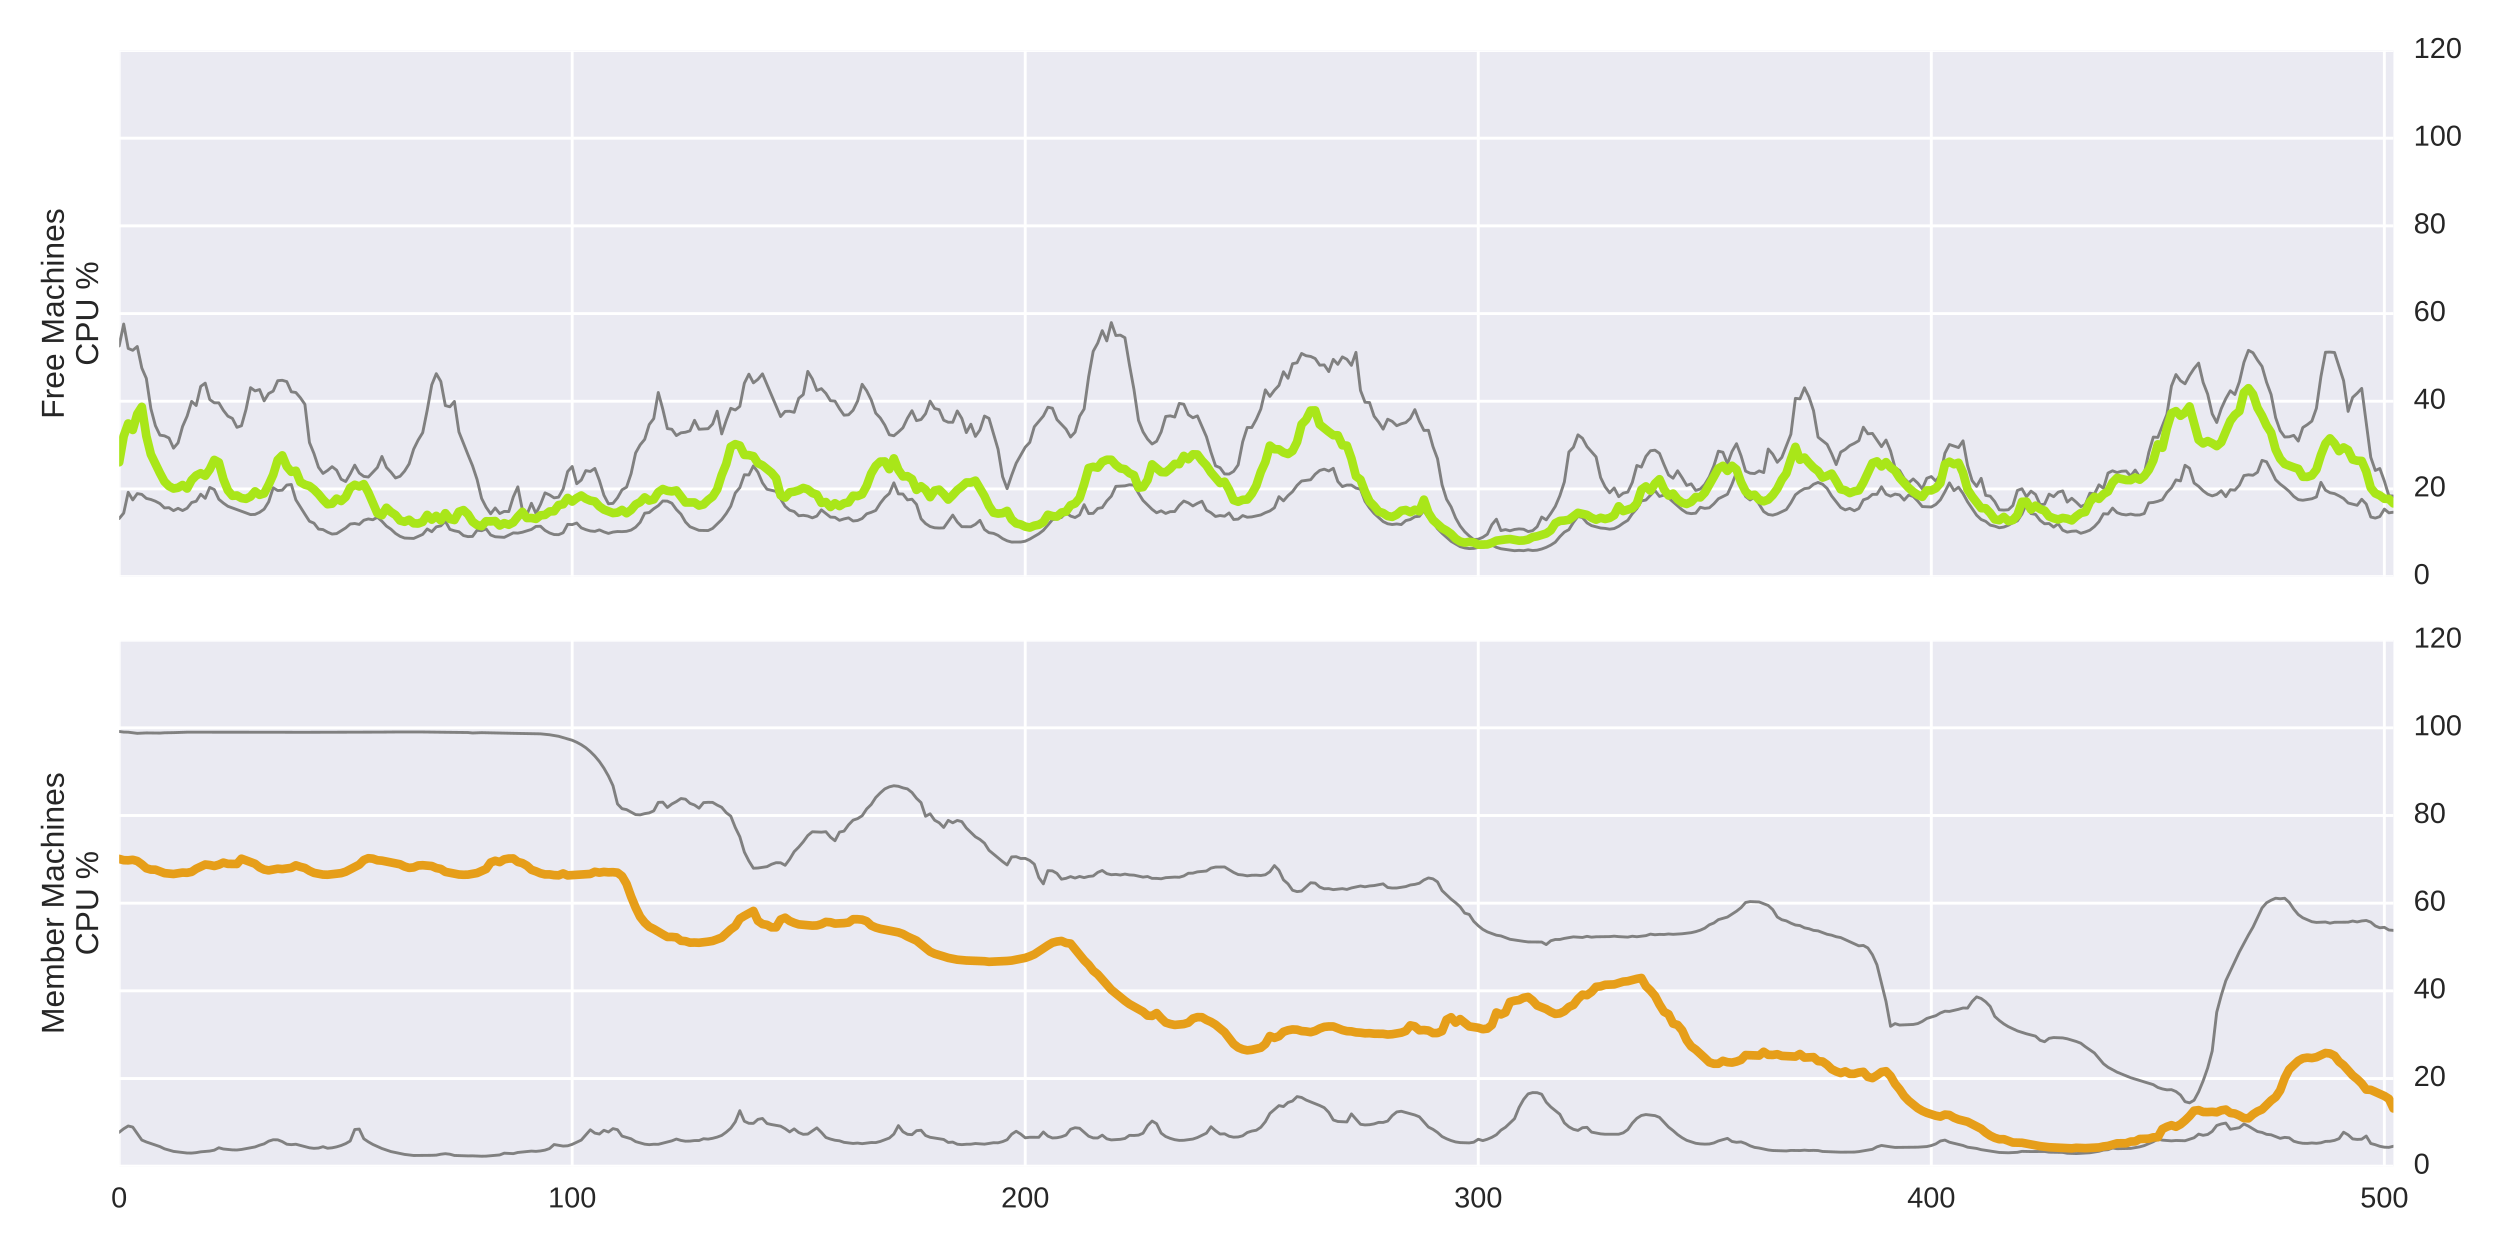 <?xml version="1.0" encoding="utf-8" standalone="no"?>
<!DOCTYPE svg PUBLIC "-//W3C//DTD SVG 1.1//EN"
  "http://www.w3.org/Graphics/SVG/1.1/DTD/svg11.dtd">
<!-- Created with matplotlib (http://matplotlib.org/) -->
<svg height="432pt" version="1.1" viewBox="0 0 864 432" width="864pt" xmlns="http://www.w3.org/2000/svg" xmlns:xlink="http://www.w3.org/1999/xlink">
 <defs>
  <style type="text/css">
*{stroke-linecap:butt;stroke-linejoin:round;stroke-miterlimit:100000;}
  </style>
 </defs>
 <g id="figure_1">
  <g id="patch_1">
   <path d="M 0 432 
L 864 432 
L 864 0 
L 0 0 
z
" style="fill:#ffffff;"/>
  </g>
  <g id="axes_1">
   <g id="patch_2">
    <path d="M 41.18 199.27 
L 827.165 199.27 
L 827.165 17.46 
L 41.18 17.46 
z
" style="fill:#eaeaf2;"/>
   </g>
   <g id="matplotlib.axis_1">
    <g id="xtick_1">
     <g id="line2d_1">
      <path clip-path="url(#p40a7e52611)" d="M 41.18 199.27 
L 41.18 17.46 
" style="fill:none;stroke:#ffffff;stroke-linecap:round;"/>
     </g>
     <g id="line2d_2">
      <defs>
       <path d="M 0 0 
L 0 0 
" id="m98e62b8eac" style="stroke:#262626;"/>
      </defs>
      <g>
       <use style="fill:#262626;stroke:#262626;" x="41.18" xlink:href="#m98e62b8eac" y="199.27"/>
      </g>
     </g>
     <g id="line2d_3">
      <g>
       <use style="fill:#262626;stroke:#262626;" x="41.18" xlink:href="#m98e62b8eac" y="17.46"/>
      </g>
     </g>
    </g>
    <g id="xtick_2">
     <g id="line2d_4">
      <path clip-path="url(#p40a7e52611)" d="M 197.751 199.27 
L 197.751 17.46 
" style="fill:none;stroke:#ffffff;stroke-linecap:round;"/>
     </g>
     <g id="line2d_5">
      <g>
       <use style="fill:#262626;stroke:#262626;" x="197.751" xlink:href="#m98e62b8eac" y="199.27"/>
      </g>
     </g>
     <g id="line2d_6">
      <g>
       <use style="fill:#262626;stroke:#262626;" x="197.751" xlink:href="#m98e62b8eac" y="17.46"/>
      </g>
     </g>
    </g>
    <g id="xtick_3">
     <g id="line2d_7">
      <path clip-path="url(#p40a7e52611)" d="M 354.321 199.27 
L 354.321 17.46 
" style="fill:none;stroke:#ffffff;stroke-linecap:round;"/>
     </g>
     <g id="line2d_8">
      <g>
       <use style="fill:#262626;stroke:#262626;" x="354.321" xlink:href="#m98e62b8eac" y="199.27"/>
      </g>
     </g>
     <g id="line2d_9">
      <g>
       <use style="fill:#262626;stroke:#262626;" x="354.321" xlink:href="#m98e62b8eac" y="17.46"/>
      </g>
     </g>
    </g>
    <g id="xtick_4">
     <g id="line2d_10">
      <path clip-path="url(#p40a7e52611)" d="M 510.892 199.27 
L 510.892 17.46 
" style="fill:none;stroke:#ffffff;stroke-linecap:round;"/>
     </g>
     <g id="line2d_11">
      <g>
       <use style="fill:#262626;stroke:#262626;" x="510.892" xlink:href="#m98e62b8eac" y="199.27"/>
      </g>
     </g>
     <g id="line2d_12">
      <g>
       <use style="fill:#262626;stroke:#262626;" x="510.892" xlink:href="#m98e62b8eac" y="17.46"/>
      </g>
     </g>
    </g>
    <g id="xtick_5">
     <g id="line2d_13">
      <path clip-path="url(#p40a7e52611)" d="M 667.463 199.27 
L 667.463 17.46 
" style="fill:none;stroke:#ffffff;stroke-linecap:round;"/>
     </g>
     <g id="line2d_14">
      <g>
       <use style="fill:#262626;stroke:#262626;" x="667.463" xlink:href="#m98e62b8eac" y="199.27"/>
      </g>
     </g>
     <g id="line2d_15">
      <g>
       <use style="fill:#262626;stroke:#262626;" x="667.463" xlink:href="#m98e62b8eac" y="17.46"/>
      </g>
     </g>
    </g>
    <g id="xtick_6">
     <g id="line2d_16">
      <path clip-path="url(#p40a7e52611)" d="M 824.034 199.27 
L 824.034 17.46 
" style="fill:none;stroke:#ffffff;stroke-linecap:round;"/>
     </g>
     <g id="line2d_17">
      <g>
       <use style="fill:#262626;stroke:#262626;" x="824.034" xlink:href="#m98e62b8eac" y="199.27"/>
      </g>
     </g>
     <g id="line2d_18">
      <g>
       <use style="fill:#262626;stroke:#262626;" x="824.034" xlink:href="#m98e62b8eac" y="17.46"/>
      </g>
     </g>
    </g>
    <g id="xtick_7">
     <g id="line2d_19">
      <defs>
       <path d="M 0 0 
L 0 0 
" id="maf0a100f17" style="stroke:#262626;stroke-width:0.5;"/>
      </defs>
      <g>
       <use style="fill:#262626;stroke:#262626;stroke-width:0.5;" x="41.18" xlink:href="#maf0a100f17" y="199.27"/>
      </g>
     </g>
     <g id="line2d_20">
      <g>
       <use style="fill:#262626;stroke:#262626;stroke-width:0.5;" x="41.18" xlink:href="#maf0a100f17" y="17.46"/>
      </g>
     </g>
    </g>
    <g id="xtick_8">
     <g id="line2d_21">
      <g>
       <use style="fill:#262626;stroke:#262626;stroke-width:0.5;" x="197.751" xlink:href="#maf0a100f17" y="199.27"/>
      </g>
     </g>
     <g id="line2d_22">
      <g>
       <use style="fill:#262626;stroke:#262626;stroke-width:0.5;" x="197.751" xlink:href="#maf0a100f17" y="17.46"/>
      </g>
     </g>
    </g>
    <g id="xtick_9">
     <g id="line2d_23">
      <g>
       <use style="fill:#262626;stroke:#262626;stroke-width:0.5;" x="354.321" xlink:href="#maf0a100f17" y="199.27"/>
      </g>
     </g>
     <g id="line2d_24">
      <g>
       <use style="fill:#262626;stroke:#262626;stroke-width:0.5;" x="354.321" xlink:href="#maf0a100f17" y="17.46"/>
      </g>
     </g>
    </g>
    <g id="xtick_10">
     <g id="line2d_25">
      <g>
       <use style="fill:#262626;stroke:#262626;stroke-width:0.5;" x="510.892" xlink:href="#maf0a100f17" y="199.27"/>
      </g>
     </g>
     <g id="line2d_26">
      <g>
       <use style="fill:#262626;stroke:#262626;stroke-width:0.5;" x="510.892" xlink:href="#maf0a100f17" y="17.46"/>
      </g>
     </g>
    </g>
    <g id="xtick_11">
     <g id="line2d_27">
      <g>
       <use style="fill:#262626;stroke:#262626;stroke-width:0.5;" x="667.463" xlink:href="#maf0a100f17" y="199.27"/>
      </g>
     </g>
     <g id="line2d_28">
      <g>
       <use style="fill:#262626;stroke:#262626;stroke-width:0.5;" x="667.463" xlink:href="#maf0a100f17" y="17.46"/>
      </g>
     </g>
    </g>
    <g id="xtick_12">
     <g id="line2d_29">
      <g>
       <use style="fill:#262626;stroke:#262626;stroke-width:0.5;" x="824.034" xlink:href="#maf0a100f17" y="199.27"/>
      </g>
     </g>
     <g id="line2d_30">
      <g>
       <use style="fill:#262626;stroke:#262626;stroke-width:0.5;" x="824.034" xlink:href="#maf0a100f17" y="17.46"/>
      </g>
     </g>
    </g>
   </g>
   <g id="matplotlib.axis_2">
    <g id="ytick_1">
     <g id="line2d_31">
      <path clip-path="url(#p40a7e52611)" d="M 41.18 199.27 
L 827.165 199.27 
" style="fill:none;stroke:#ffffff;stroke-linecap:round;"/>
     </g>
     <g id="line2d_32">
      <g>
       <use style="fill:#262626;stroke:#262626;" x="827.165" xlink:href="#m98e62b8eac" y="199.27"/>
      </g>
     </g>
     <g id="text_1">
      <!-- 0 -->
      <defs>
       <path d="M 51.703 34.422 
Q 51.703 24.516 49.828 17.75 
Q 47.953 10.984 44.703 6.812 
Q 41.453 2.641 37.062 0.828 
Q 32.672 -0.984 27.688 -0.984 
Q 22.656 -0.984 18.312 0.828 
Q 13.969 2.641 10.766 6.781 
Q 7.562 10.938 5.734 17.703 
Q 3.906 24.469 3.906 34.422 
Q 3.906 44.828 5.734 51.641 
Q 7.562 58.453 10.781 62.5 
Q 14.016 66.547 18.406 68.188 
Q 22.797 69.828 27.984 69.828 
Q 32.906 69.828 37.219 68.188 
Q 41.547 66.547 44.766 62.5 
Q 48 58.453 49.844 51.641 
Q 51.703 44.828 51.703 34.422 
M 42.781 34.422 
Q 42.781 42.625 41.797 48.062 
Q 40.828 53.516 38.922 56.766 
Q 37.016 60.016 34.25 61.359 
Q 31.5 62.703 27.984 62.703 
Q 24.266 62.703 21.438 61.328 
Q 18.609 59.969 16.672 56.719 
Q 14.75 53.469 13.766 48.016 
Q 12.797 42.578 12.797 34.422 
Q 12.797 26.516 13.797 21.094 
Q 14.797 15.672 16.719 12.375 
Q 18.656 9.078 21.438 7.641 
Q 24.219 6.203 27.781 6.203 
Q 31.25 6.203 34.031 7.641 
Q 36.812 9.078 38.734 12.375 
Q 40.672 15.672 41.719 21.094 
Q 42.781 26.516 42.781 34.422 
" id="LiberationSans-30"/>
      </defs>
      <g style="fill:#262626;" transform="translate(834.165 201.856)scale(0.1 -0.1)">
       <use xlink:href="#LiberationSans-30"/>
      </g>
     </g>
    </g>
    <g id="ytick_2">
     <g id="line2d_33">
      <path clip-path="url(#p40a7e52611)" d="M 41.18 168.968 
L 827.165 168.968 
" style="fill:none;stroke:#ffffff;stroke-linecap:round;"/>
     </g>
     <g id="line2d_34">
      <g>
       <use style="fill:#262626;stroke:#262626;" x="827.165" xlink:href="#m98e62b8eac" y="168.968"/>
      </g>
     </g>
     <g id="text_2">
      <!-- 20 -->
      <defs>
       <path d="M 5.031 0 
L 5.031 6.203 
Q 7.516 11.922 11.109 16.281 
Q 14.703 20.656 18.656 24.188 
Q 22.609 27.734 26.484 30.766 
Q 30.375 33.797 33.5 36.812 
Q 36.625 39.844 38.547 43.156 
Q 40.484 46.484 40.484 50.688 
Q 40.484 53.609 39.594 55.828 
Q 38.719 58.062 37.062 59.562 
Q 35.406 61.078 33.078 61.828 
Q 30.766 62.594 27.938 62.594 
Q 25.297 62.594 22.969 61.859 
Q 20.656 61.141 18.844 59.672 
Q 17.047 58.203 15.891 56.031 
Q 14.75 53.859 14.406 50.984 
L 5.422 51.812 
Q 5.859 55.516 7.469 58.781 
Q 9.078 62.062 11.906 64.531 
Q 14.75 67 18.719 68.406 
Q 22.703 69.828 27.938 69.828 
Q 33.062 69.828 37.062 68.609 
Q 41.062 67.391 43.812 64.984 
Q 46.578 62.594 48.047 59.078 
Q 49.516 55.562 49.516 50.984 
Q 49.516 47.516 48.266 44.391 
Q 47.016 41.266 44.938 38.422 
Q 42.875 35.594 40.141 32.953 
Q 37.406 30.328 34.422 27.812 
Q 31.453 25.297 28.422 22.828 
Q 25.391 20.359 22.719 17.859 
Q 20.062 15.375 17.969 12.812 
Q 15.875 10.25 14.703 7.469 
L 50.594 7.469 
L 50.594 0 
z
" id="LiberationSans-32"/>
      </defs>
      <g style="fill:#262626;" transform="translate(834.165 171.554)scale(0.1 -0.1)">
       <use xlink:href="#LiberationSans-32"/>
       <use x="55.615" xlink:href="#LiberationSans-30"/>
      </g>
     </g>
    </g>
    <g id="ytick_3">
     <g id="line2d_35">
      <path clip-path="url(#p40a7e52611)" d="M 41.18 138.667 
L 827.165 138.667 
" style="fill:none;stroke:#ffffff;stroke-linecap:round;"/>
     </g>
     <g id="line2d_36">
      <g>
       <use style="fill:#262626;stroke:#262626;" x="827.165" xlink:href="#m98e62b8eac" y="138.667"/>
      </g>
     </g>
     <g id="text_3">
      <!-- 40 -->
      <defs>
       <path d="M 43.016 15.578 
L 43.016 0 
L 34.719 0 
L 34.719 15.578 
L 2.297 15.578 
L 2.297 22.406 
L 33.797 68.797 
L 43.016 68.797 
L 43.016 22.516 
L 52.688 22.516 
L 52.688 15.578 
z
M 34.719 58.891 
Q 34.625 58.641 34.234 57.938 
Q 33.844 57.234 33.344 56.344 
Q 32.859 55.469 32.344 54.562 
Q 31.844 53.656 31.453 53.078 
L 13.812 27.094 
Q 13.578 26.703 13.109 26.062 
Q 12.641 25.438 12.156 24.781 
Q 11.672 24.125 11.172 23.484 
Q 10.688 22.859 10.406 22.516 
L 34.719 22.516 
z
" id="LiberationSans-34"/>
      </defs>
      <g style="fill:#262626;" transform="translate(834.165 141.253)scale(0.1 -0.1)">
       <use xlink:href="#LiberationSans-34"/>
       <use x="55.615" xlink:href="#LiberationSans-30"/>
      </g>
     </g>
    </g>
    <g id="ytick_4">
     <g id="line2d_37">
      <path clip-path="url(#p40a7e52611)" d="M 41.18 108.365 
L 827.165 108.365 
" style="fill:none;stroke:#ffffff;stroke-linecap:round;"/>
     </g>
     <g id="line2d_38">
      <g>
       <use style="fill:#262626;stroke:#262626;" x="827.165" xlink:href="#m98e62b8eac" y="108.365"/>
      </g>
     </g>
     <g id="text_4">
      <!-- 60 -->
      <defs>
       <path d="M 51.219 22.516 
Q 51.219 17.328 49.781 13 
Q 48.344 8.688 45.531 5.578 
Q 42.719 2.484 38.562 0.75 
Q 34.422 -0.984 29 -0.984 
Q 23 -0.984 18.5 1.312 
Q 14.016 3.609 11.031 7.922 
Q 8.062 12.25 6.562 18.531 
Q 5.078 24.812 5.078 32.812 
Q 5.078 42 6.766 48.922 
Q 8.453 55.859 11.625 60.5 
Q 14.797 65.141 19.359 67.484 
Q 23.922 69.828 29.688 69.828 
Q 33.203 69.828 36.281 69.094 
Q 39.359 68.359 41.875 66.719 
Q 44.391 65.094 46.281 62.406 
Q 48.188 59.719 49.312 55.812 
L 40.922 54.297 
Q 39.547 58.734 36.547 60.719 
Q 33.547 62.703 29.594 62.703 
Q 25.984 62.703 23.047 60.984 
Q 20.125 59.281 18.062 55.875 
Q 16.016 52.484 14.906 47.359 
Q 13.812 42.234 13.812 35.406 
Q 16.219 39.844 20.562 42.156 
Q 24.906 44.484 30.516 44.484 
Q 35.203 44.484 39.016 42.969 
Q 42.828 41.453 45.531 38.594 
Q 48.25 35.75 49.734 31.672 
Q 51.219 27.594 51.219 22.516 
M 42.281 22.125 
Q 42.281 25.688 41.406 28.562 
Q 40.531 31.453 38.766 33.469 
Q 37.016 35.5 34.422 36.594 
Q 31.844 37.703 28.422 37.703 
Q 26.031 37.703 23.578 36.984 
Q 21.141 36.281 19.156 34.688 
Q 17.188 33.109 15.938 30.516 
Q 14.703 27.938 14.703 24.219 
Q 14.703 20.406 15.672 17.109 
Q 16.656 13.812 18.484 11.375 
Q 20.312 8.938 22.891 7.516 
Q 25.484 6.109 28.719 6.109 
Q 31.891 6.109 34.406 7.203 
Q 36.922 8.297 38.672 10.375 
Q 40.438 12.453 41.359 15.422 
Q 42.281 18.406 42.281 22.125 
" id="LiberationSans-36"/>
      </defs>
      <g style="fill:#262626;" transform="translate(834.165 110.951)scale(0.1 -0.1)">
       <use xlink:href="#LiberationSans-36"/>
       <use x="55.615" xlink:href="#LiberationSans-30"/>
      </g>
     </g>
    </g>
    <g id="ytick_5">
     <g id="line2d_39">
      <path clip-path="url(#p40a7e52611)" d="M 41.18 78.063 
L 827.165 78.063 
" style="fill:none;stroke:#ffffff;stroke-linecap:round;"/>
     </g>
     <g id="line2d_40">
      <g>
       <use style="fill:#262626;stroke:#262626;" x="827.165" xlink:href="#m98e62b8eac" y="78.063"/>
      </g>
     </g>
     <g id="text_5">
      <!-- 80 -->
      <defs>
       <path d="M 51.266 19.188 
Q 51.266 14.797 49.875 11.109 
Q 48.484 7.422 45.625 4.734 
Q 42.781 2.047 38.328 0.531 
Q 33.891 -0.984 27.828 -0.984 
Q 21.781 -0.984 17.359 0.531 
Q 12.938 2.047 10.031 4.703 
Q 7.125 7.375 5.734 11.062 
Q 4.344 14.75 4.344 19.094 
Q 4.344 22.859 5.484 25.781 
Q 6.641 28.719 8.562 30.828 
Q 10.5 32.953 12.969 34.25 
Q 15.438 35.547 18.062 35.984 
L 18.062 36.188 
Q 15.188 36.859 12.906 38.375 
Q 10.641 39.891 9.094 42.016 
Q 7.562 44.141 6.75 46.719 
Q 5.953 49.312 5.953 52.203 
Q 5.953 55.812 7.344 59 
Q 8.734 62.203 11.469 64.625 
Q 14.203 67.047 18.25 68.438 
Q 22.312 69.828 27.641 69.828 
Q 33.25 69.828 37.375 68.406 
Q 41.5 67 44.203 64.578 
Q 46.922 62.156 48.234 58.938 
Q 49.562 55.719 49.562 52.094 
Q 49.562 49.266 48.75 46.672 
Q 47.953 44.094 46.406 41.969 
Q 44.875 39.844 42.594 38.344 
Q 40.328 36.859 37.359 36.281 
L 37.359 36.078 
Q 40.328 35.594 42.859 34.297 
Q 45.406 33.016 47.266 30.891 
Q 49.125 28.766 50.188 25.828 
Q 51.266 22.906 51.266 19.188 
M 40.438 51.609 
Q 40.438 54.203 39.766 56.344 
Q 39.109 58.5 37.594 60.031 
Q 36.078 61.578 33.641 62.422 
Q 31.203 63.281 27.641 63.281 
Q 24.172 63.281 21.781 62.422 
Q 19.391 61.578 17.844 60.031 
Q 16.312 58.5 15.625 56.344 
Q 14.938 54.203 14.938 51.609 
Q 14.938 49.562 15.469 47.406 
Q 16.016 45.266 17.422 43.5 
Q 18.844 41.75 21.328 40.625 
Q 23.828 39.5 27.734 39.5 
Q 31.891 39.5 34.406 40.625 
Q 36.922 41.75 38.25 43.5 
Q 39.594 45.266 40.016 47.406 
Q 40.438 49.562 40.438 51.609 
M 42.141 20.016 
Q 42.141 22.516 41.453 24.828 
Q 40.766 27.156 39.109 28.938 
Q 37.453 30.719 34.641 31.812 
Q 31.844 32.906 27.641 32.906 
Q 23.781 32.906 21.062 31.812 
Q 18.359 30.719 16.672 28.906 
Q 14.984 27.094 14.203 24.719 
Q 13.422 22.359 13.422 19.828 
Q 13.422 16.656 14.203 14.031 
Q 14.984 11.422 16.688 9.547 
Q 18.406 7.672 21.188 6.641 
Q 23.969 5.609 27.938 5.609 
Q 31.938 5.609 34.672 6.641 
Q 37.406 7.672 39.062 9.547 
Q 40.719 11.422 41.422 14.078 
Q 42.141 16.75 42.141 20.016 
" id="LiberationSans-38"/>
      </defs>
      <g style="fill:#262626;" transform="translate(834.165 80.649)scale(0.1 -0.1)">
       <use xlink:href="#LiberationSans-38"/>
       <use x="55.615" xlink:href="#LiberationSans-30"/>
      </g>
     </g>
    </g>
    <g id="ytick_6">
     <g id="line2d_41">
      <path clip-path="url(#p40a7e52611)" d="M 41.18 47.762 
L 827.165 47.762 
" style="fill:none;stroke:#ffffff;stroke-linecap:round;"/>
     </g>
     <g id="line2d_42">
      <g>
       <use style="fill:#262626;stroke:#262626;" x="827.165" xlink:href="#m98e62b8eac" y="47.762"/>
      </g>
     </g>
     <g id="text_6">
      <!-- 100 -->
      <defs>
       <path d="M 7.625 0 
L 7.625 7.469 
L 25.141 7.469 
L 25.141 60.406 
L 9.625 49.312 
L 9.625 57.625 
L 25.875 68.797 
L 33.984 68.797 
L 33.984 7.469 
L 50.734 7.469 
L 50.734 0 
z
" id="LiberationSans-31"/>
      </defs>
      <g style="fill:#262626;" transform="translate(834.165 50.348)scale(0.1 -0.1)">
       <use xlink:href="#LiberationSans-31"/>
       <use x="55.615" xlink:href="#LiberationSans-30"/>
       <use x="111.23" xlink:href="#LiberationSans-30"/>
      </g>
     </g>
    </g>
    <g id="ytick_7">
     <g id="line2d_43">
      <path clip-path="url(#p40a7e52611)" d="M 41.18 17.46 
L 827.165 17.46 
" style="fill:none;stroke:#ffffff;stroke-linecap:round;"/>
     </g>
     <g id="line2d_44">
      <g>
       <use style="fill:#262626;stroke:#262626;" x="827.165" xlink:href="#m98e62b8eac" y="17.46"/>
      </g>
     </g>
     <g id="text_7">
      <!-- 120 -->
      <g style="fill:#262626;" transform="translate(834.165 20.046)scale(0.1 -0.1)">
       <use xlink:href="#LiberationSans-31"/>
       <use x="55.615" xlink:href="#LiberationSans-32"/>
       <use x="111.23" xlink:href="#LiberationSans-30"/>
      </g>
     </g>
    </g>
    <g id="text_8">
     <!-- Free Machines -->
     <defs>
      <path d="M 46.391 14.594 
Q 46.391 10.891 44.938 7.984 
Q 43.5 5.078 40.766 3.094 
Q 38.031 1.125 34.047 0.062 
Q 30.078 -0.984 24.953 -0.984 
Q 20.359 -0.984 16.672 -0.266 
Q 12.984 0.438 10.203 2 
Q 7.422 3.562 5.531 6.125 
Q 3.656 8.688 2.781 12.406 
L 10.547 13.922 
Q 11.672 9.672 15.188 7.688 
Q 18.703 5.719 24.953 5.719 
Q 27.781 5.719 30.141 6.109 
Q 32.516 6.5 34.219 7.453 
Q 35.938 8.406 36.891 9.984 
Q 37.844 11.578 37.844 13.922 
Q 37.844 16.312 36.719 17.844 
Q 35.594 19.391 33.594 20.406 
Q 31.594 21.438 28.734 22.188 
Q 25.875 22.953 22.469 23.875 
Q 19.281 24.703 16.156 25.734 
Q 13.031 26.766 10.516 28.438 
Q 8.016 30.125 6.453 32.609 
Q 4.891 35.109 4.891 38.875 
Q 4.891 46.094 10.031 49.875 
Q 15.188 53.656 25.047 53.656 
Q 33.797 53.656 38.938 50.578 
Q 44.094 47.516 45.453 40.719 
L 37.547 39.75 
Q 37.109 41.797 35.938 43.188 
Q 34.766 44.578 33.109 45.438 
Q 31.453 46.297 29.375 46.656 
Q 27.297 47.016 25.047 47.016 
Q 19.094 47.016 16.25 45.203 
Q 13.422 43.406 13.422 39.75 
Q 13.422 37.594 14.469 36.203 
Q 15.531 34.812 17.406 33.859 
Q 19.281 32.906 21.922 32.203 
Q 24.562 31.5 27.734 30.719 
Q 29.828 30.172 32.031 29.562 
Q 34.234 28.953 36.297 28.094 
Q 38.375 27.25 40.203 26.094 
Q 42.047 24.953 43.406 23.344 
Q 44.781 21.734 45.578 19.578 
Q 46.391 17.438 46.391 14.594 
" id="LiberationSans-73"/>
      <path d="M 6.938 0 
L 6.938 40.531 
Q 6.938 42.188 6.906 43.922 
Q 6.891 45.656 6.828 47.266 
Q 6.781 48.875 6.734 50.281 
Q 6.688 51.703 6.641 52.828 
L 14.938 52.828 
Q 14.984 51.703 15.062 50.266 
Q 15.141 48.828 15.203 47.312 
Q 15.281 45.797 15.297 44.406 
Q 15.328 43.016 15.328 42.047 
L 15.531 42.047 
Q 16.453 45.062 17.5 47.281 
Q 18.562 49.516 19.969 50.953 
Q 21.391 52.391 23.344 53.094 
Q 25.297 53.812 28.078 53.812 
Q 29.156 53.812 30.125 53.641 
Q 31.109 53.469 31.641 53.328 
L 31.641 45.266 
Q 30.766 45.516 29.594 45.625 
Q 28.422 45.75 26.953 45.75 
Q 23.922 45.75 21.797 44.375 
Q 19.672 43.016 18.328 40.594 
Q 17 38.188 16.359 34.844 
Q 15.719 31.5 15.719 27.547 
L 15.719 0 
z
" id="LiberationSans-72"/>
      <path d="M 20.219 -0.984 
Q 12.25 -0.984 8.25 3.219 
Q 4.25 7.422 4.25 14.75 
Q 4.25 19.969 6.219 23.312 
Q 8.203 26.656 11.391 28.562 
Q 14.594 30.469 18.688 31.203 
Q 22.797 31.938 27.047 32.031 
L 38.922 32.234 
L 38.922 35.109 
Q 38.922 38.375 38.234 40.672 
Q 37.547 42.969 36.125 44.375 
Q 34.719 45.797 32.594 46.453 
Q 30.469 47.125 27.594 47.125 
Q 25.047 47.125 23 46.75 
Q 20.953 46.391 19.438 45.438 
Q 17.922 44.484 16.984 42.844 
Q 16.062 41.219 15.766 38.719 
L 6.594 39.547 
Q 7.078 42.672 8.438 45.281 
Q 9.812 47.906 12.328 49.797 
Q 14.844 51.703 18.625 52.75 
Q 22.406 53.812 27.781 53.812 
Q 37.75 53.812 42.766 49.234 
Q 47.797 44.672 47.797 36.031 
L 47.797 13.281 
Q 47.797 9.375 48.828 7.391 
Q 49.859 5.422 52.734 5.422 
Q 53.469 5.422 54.203 5.516 
Q 54.938 5.609 55.609 5.766 
L 55.609 0.297 
Q 53.953 -0.094 52.312 -0.281 
Q 50.688 -0.484 48.828 -0.484 
Q 46.344 -0.484 44.562 0.172 
Q 42.781 0.828 41.656 2.172 
Q 40.531 3.516 39.938 5.484 
Q 39.359 7.469 39.203 10.109 
L 38.922 10.109 
Q 37.5 7.562 35.812 5.516 
Q 34.125 3.469 31.875 2.031 
Q 29.641 0.594 26.781 -0.188 
Q 23.922 -0.984 20.219 -0.984 
M 22.219 5.609 
Q 26.422 5.609 29.562 7.141 
Q 32.719 8.688 34.781 11.078 
Q 36.859 13.484 37.891 16.312 
Q 38.922 19.141 38.922 21.734 
L 38.922 26.078 
L 29.297 25.875 
Q 26.078 25.828 23.172 25.406 
Q 20.266 25 18.062 23.781 
Q 15.875 22.562 14.578 20.359 
Q 13.281 18.172 13.281 14.594 
Q 13.281 10.297 15.594 7.953 
Q 17.922 5.609 22.219 5.609 
" id="LiberationSans-61"/>
      <path d="M 13.484 24.562 
Q 13.484 20.406 14.328 16.906 
Q 15.188 13.422 16.969 10.906 
Q 18.75 8.406 21.531 7 
Q 24.312 5.609 28.219 5.609 
Q 33.938 5.609 37.375 7.906 
Q 40.828 10.203 42.047 13.719 
L 49.75 11.531 
Q 48.922 9.328 47.438 7.109 
Q 45.953 4.891 43.453 3.094 
Q 40.969 1.312 37.234 0.156 
Q 33.5 -0.984 28.219 -0.984 
Q 16.5 -0.984 10.375 6 
Q 4.25 12.984 4.25 26.766 
Q 4.25 34.188 6.094 39.328 
Q 7.953 44.484 11.172 47.703 
Q 14.406 50.922 18.703 52.359 
Q 23 53.812 27.875 53.812 
Q 34.516 53.812 38.984 51.656 
Q 43.453 49.516 46.156 45.719 
Q 48.875 41.938 50.016 36.812 
Q 51.172 31.688 51.172 25.734 
L 51.172 24.562 
z
M 42.094 31.297 
Q 41.359 39.656 37.844 43.484 
Q 34.328 47.312 27.734 47.312 
Q 25.531 47.312 23.109 46.609 
Q 20.703 45.906 18.656 44.094 
Q 16.609 42.281 15.188 39.172 
Q 13.766 36.078 13.578 31.297 
z
" id="LiberationSans-65"/>
      <path d="M 66.703 0 
L 66.703 45.906 
Q 66.703 48.391 66.75 50.969 
Q 66.797 53.562 66.891 55.719 
Q 67 58.203 67.141 60.547 
Q 66.453 58.062 65.719 55.609 
Q 65.094 53.516 64.328 51.141 
Q 63.578 48.781 62.844 46.875 
L 45.062 0 
L 38.531 0 
L 20.516 46.875 
Q 20.219 47.609 19.891 48.578 
Q 19.578 49.562 19.203 50.656 
Q 18.844 51.766 18.469 52.906 
Q 18.109 54.047 17.781 55.172 
Q 16.938 57.766 16.156 60.547 
Q 16.219 57.812 16.312 55.125 
Q 16.406 52.828 16.453 50.312 
Q 16.5 47.797 16.5 45.906 
L 16.5 0 
L 8.203 0 
L 8.203 68.797 
L 20.453 68.797 
L 38.766 21.094 
Q 39.109 20.125 39.594 18.578 
Q 40.094 17.047 40.531 15.422 
Q 40.969 13.812 41.328 12.375 
Q 41.703 10.938 41.844 10.156 
Q 42 10.938 42.391 12.406 
Q 42.781 13.875 43.281 15.484 
Q 43.797 17.094 44.281 18.609 
Q 44.781 20.125 45.172 21.094 
L 63.141 68.797 
L 75.094 68.797 
L 75.094 0 
z
" id="LiberationSans-4d"/>
      <path d="M 13.422 26.656 
Q 13.422 22.125 14.078 18.312 
Q 14.75 14.5 16.312 11.734 
Q 17.875 8.984 20.438 7.469 
Q 23 5.953 26.766 5.953 
Q 31.453 5.953 34.594 8.484 
Q 37.75 11.031 38.484 16.312 
L 47.359 15.719 
Q 46.922 12.453 45.453 9.422 
Q 44 6.391 41.484 4.094 
Q 38.969 1.812 35.344 0.406 
Q 31.734 -0.984 27 -0.984 
Q 20.797 -0.984 16.453 1.109 
Q 12.109 3.219 9.391 6.906 
Q 6.688 10.594 5.469 15.594 
Q 4.25 20.609 4.25 26.469 
Q 4.25 31.781 5.125 35.859 
Q 6 39.938 7.594 42.984 
Q 9.188 46.047 11.328 48.125 
Q 13.484 50.203 15.984 51.438 
Q 18.5 52.688 21.281 53.25 
Q 24.078 53.812 26.906 53.812 
Q 31.344 53.812 34.812 52.594 
Q 38.281 51.375 40.797 49.25 
Q 43.312 47.125 44.875 44.234 
Q 46.438 41.359 47.078 38.031 
L 38.031 37.359 
Q 37.359 41.75 34.562 44.328 
Q 31.781 46.922 26.656 46.922 
Q 22.906 46.922 20.391 45.672 
Q 17.875 44.438 16.312 41.922 
Q 14.75 39.406 14.078 35.594 
Q 13.422 31.781 13.422 26.656 
" id="LiberationSans-63"/>
      <path d="M 15.484 43.797 
Q 16.938 46.484 18.641 48.359 
Q 20.359 50.25 22.406 51.469 
Q 24.469 52.688 26.906 53.25 
Q 29.344 53.812 32.375 53.812 
Q 37.453 53.812 40.703 52.438 
Q 43.953 51.078 45.828 48.609 
Q 47.703 46.141 48.406 42.719 
Q 49.125 39.312 49.125 35.203 
L 49.125 0 
L 40.281 0 
L 40.281 33.5 
Q 40.281 36.859 39.859 39.391 
Q 39.453 41.938 38.281 43.625 
Q 37.109 45.312 34.953 46.156 
Q 32.812 47.016 29.391 47.016 
Q 26.266 47.016 23.75 45.891 
Q 21.234 44.781 19.453 42.719 
Q 17.672 40.672 16.688 37.734 
Q 15.719 34.812 15.719 31.156 
L 15.719 0 
L 6.938 0 
L 6.938 72.469 
L 15.719 72.469 
L 15.719 53.609 
Q 15.719 52 15.672 50.391 
Q 15.625 48.781 15.547 47.406 
Q 15.484 46.047 15.422 45.094 
Q 15.375 44.141 15.328 43.797 
z
" id="LiberationSans-68"/>
      <path d="M 6.688 64.062 
L 6.688 72.469 
L 15.484 72.469 
L 15.484 64.062 
z
M 6.688 0 
L 6.688 52.828 
L 15.484 52.828 
L 15.484 0 
z
" id="LiberationSans-69"/>
      <path id="LiberationSans-20"/>
      <path d="M 40.281 0 
L 40.281 33.5 
Q 40.281 37.359 39.719 39.938 
Q 39.156 42.531 37.891 44.109 
Q 36.625 45.703 34.547 46.359 
Q 32.469 47.016 29.391 47.016 
Q 26.266 47.016 23.75 45.922 
Q 21.234 44.828 19.453 42.75 
Q 17.672 40.672 16.688 37.625 
Q 15.719 34.578 15.719 30.609 
L 15.719 0 
L 6.938 0 
L 6.938 41.547 
Q 6.938 43.219 6.906 45.047 
Q 6.891 46.875 6.828 48.5 
Q 6.781 50.141 6.734 51.312 
Q 6.688 52.484 6.641 52.828 
L 14.938 52.828 
Q 14.984 52.594 15.031 51.516 
Q 15.094 50.438 15.156 49.047 
Q 15.234 47.656 15.281 46.219 
Q 15.328 44.781 15.328 43.797 
L 15.484 43.797 
Q 16.75 46.094 18.266 47.953 
Q 19.781 49.812 21.781 51.094 
Q 23.781 52.391 26.359 53.094 
Q 28.953 53.812 32.375 53.812 
Q 36.766 53.812 39.938 52.734 
Q 43.109 51.656 45.156 49.406 
Q 47.219 47.172 48.172 43.625 
Q 49.125 40.094 49.125 35.203 
L 49.125 0 
z
" id="LiberationSans-6e"/>
      <path d="M 17.531 61.188 
L 17.531 35.594 
L 55.906 35.594 
L 55.906 27.875 
L 17.531 27.875 
L 17.531 0 
L 8.203 0 
L 8.203 68.797 
L 57.078 68.797 
L 57.078 61.188 
z
" id="LiberationSans-46"/>
     </defs>
     <g style="fill:#262626;" transform="translate(22.049 144.738)rotate(-90.0)scale(0.11 -0.11)">
      <use xlink:href="#LiberationSans-46"/>
      <use x="61.084" xlink:href="#LiberationSans-72"/>
      <use x="94.385" xlink:href="#LiberationSans-65"/>
      <use x="150.0" xlink:href="#LiberationSans-65"/>
      <use x="205.615" xlink:href="#LiberationSans-20"/>
      <use x="233.398" xlink:href="#LiberationSans-4d"/>
      <use x="316.699" xlink:href="#LiberationSans-61"/>
      <use x="372.314" xlink:href="#LiberationSans-63"/>
      <use x="422.314" xlink:href="#LiberationSans-68"/>
      <use x="477.93" xlink:href="#LiberationSans-69"/>
      <use x="500.146" xlink:href="#LiberationSans-6e"/>
      <use x="555.762" xlink:href="#LiberationSans-65"/>
      <use x="611.377" xlink:href="#LiberationSans-73"/>
     </g>
     <!-- CPU % -->
     <defs>
      <path d="M 35.688 -0.984 
Q 30.031 -0.984 24.953 0.531 
Q 19.875 2.047 16.031 5.25 
Q 12.203 8.453 9.953 13.359 
Q 7.719 18.266 7.719 25 
L 7.719 68.797 
L 17.047 68.797 
L 17.047 25.781 
Q 17.047 20.562 18.438 16.922 
Q 19.828 13.281 22.312 10.984 
Q 24.812 8.688 28.203 7.641 
Q 31.594 6.594 35.641 6.594 
Q 39.656 6.594 43.219 7.656 
Q 46.781 8.734 49.469 11.078 
Q 52.156 13.422 53.688 17.203 
Q 55.219 21 55.219 26.422 
L 55.219 68.797 
L 64.5 68.797 
L 64.5 25.875 
Q 64.5 19 62.234 13.938 
Q 59.969 8.891 56.062 5.562 
Q 52.156 2.25 46.906 0.625 
Q 41.656 -0.984 35.688 -0.984 
" id="LiberationSans-55"/>
      <path d="M 85.359 21.188 
Q 85.359 15.094 84.109 10.906 
Q 82.859 6.734 80.734 4.172 
Q 78.609 1.609 75.781 0.5 
Q 72.953 -0.594 69.734 -0.594 
Q 66.5 -0.594 63.688 0.5 
Q 60.891 1.609 58.812 4.141 
Q 56.734 6.688 55.531 10.859 
Q 54.344 15.047 54.344 21.188 
Q 54.344 27.688 55.516 31.938 
Q 56.688 36.188 58.781 38.703 
Q 60.891 41.219 63.75 42.219 
Q 66.609 43.219 69.922 43.219 
Q 73.141 43.219 75.953 42.219 
Q 78.766 41.219 80.828 38.703 
Q 82.906 36.188 84.125 31.938 
Q 85.359 27.688 85.359 21.188 
M 25.734 0 
L 18.172 0 
L 63.188 68.797 
L 70.844 68.797 
z
M 19.234 69.391 
Q 22.359 69.391 25.141 68.391 
Q 27.938 67.391 30.031 64.891 
Q 32.125 62.406 33.312 58.203 
Q 34.516 54 34.516 47.609 
Q 34.516 41.453 33.297 37.25 
Q 32.078 33.062 30 30.438 
Q 27.938 27.828 25.094 26.703 
Q 22.266 25.594 19.047 25.594 
Q 15.766 25.594 12.938 26.703 
Q 10.109 27.828 8.031 30.422 
Q 5.953 33.016 4.75 37.203 
Q 3.562 41.406 3.562 47.609 
Q 3.562 54 4.75 58.203 
Q 5.953 62.406 8.047 64.891 
Q 10.156 67.391 13.031 68.391 
Q 15.922 69.391 19.234 69.391 
M 78.125 21.188 
Q 78.125 26.031 77.578 29.219 
Q 77.047 32.422 76 34.328 
Q 74.953 36.234 73.406 37.016 
Q 71.875 37.797 69.922 37.797 
Q 67.875 37.797 66.312 36.984 
Q 64.75 36.188 63.672 34.281 
Q 62.594 32.375 62.062 29.172 
Q 61.531 25.984 61.531 21.188 
Q 61.531 16.547 62.078 13.422 
Q 62.641 10.297 63.688 8.375 
Q 64.75 6.453 66.281 5.609 
Q 67.828 4.781 69.828 4.781 
Q 71.734 4.781 73.266 5.609 
Q 74.812 6.453 75.875 8.375 
Q 76.953 10.297 77.531 13.422 
Q 78.125 16.547 78.125 21.188 
M 27.344 47.609 
Q 27.344 52.391 26.797 55.562 
Q 26.266 58.734 25.234 60.641 
Q 24.219 62.547 22.703 63.328 
Q 21.188 64.109 19.234 64.109 
Q 17.141 64.109 15.547 63.297 
Q 13.969 62.5 12.891 60.594 
Q 11.812 58.688 11.281 55.516 
Q 10.75 52.344 10.75 47.609 
Q 10.75 42.969 11.297 39.797 
Q 11.859 36.625 12.906 34.688 
Q 13.969 32.766 15.531 31.938 
Q 17.094 31.109 19.141 31.109 
Q 21 31.109 22.516 31.938 
Q 24.031 32.766 25.094 34.688 
Q 26.172 36.625 26.75 39.797 
Q 27.344 42.969 27.344 47.609 
" id="LiberationSans-25"/>
      <path d="M 38.672 62.203 
Q 32.812 62.203 28.297 60.25 
Q 23.781 58.297 20.719 54.688 
Q 17.672 51.078 16.109 46 
Q 14.547 40.922 14.547 34.719 
Q 14.547 28.516 16.234 23.359 
Q 17.922 18.219 21.062 14.5 
Q 24.219 10.797 28.781 8.734 
Q 33.344 6.688 39.062 6.688 
Q 43.062 6.688 46.359 7.734 
Q 49.656 8.797 52.312 10.688 
Q 54.984 12.594 57.078 15.203 
Q 59.188 17.828 60.797 21 
L 68.406 17.188 
Q 66.547 13.328 63.812 10 
Q 61.078 6.688 57.391 4.25 
Q 53.719 1.812 49.047 0.406 
Q 44.391 -0.984 38.625 -0.984 
Q 30.281 -0.984 24 1.672 
Q 17.719 4.344 13.5 9.109 
Q 9.281 13.875 7.172 20.406 
Q 5.078 26.953 5.078 34.719 
Q 5.078 42.781 7.297 49.266 
Q 9.516 55.766 13.781 60.328 
Q 18.062 64.891 24.312 67.359 
Q 30.562 69.828 38.578 69.828 
Q 49.562 69.828 56.938 65.531 
Q 64.312 61.234 67.781 52.781 
L 58.938 49.859 
Q 57.953 52.297 56.297 54.516 
Q 54.641 56.734 52.141 58.438 
Q 49.656 60.156 46.312 61.172 
Q 42.969 62.203 38.672 62.203 
" id="LiberationSans-43"/>
      <path d="M 61.422 48.094 
Q 61.422 43.609 59.938 39.719 
Q 58.453 35.844 55.5 32.984 
Q 52.547 30.125 48.094 28.469 
Q 43.656 26.812 37.75 26.812 
L 17.531 26.812 
L 17.531 0 
L 8.203 0 
L 8.203 68.797 
L 37.156 68.797 
Q 43.266 68.797 47.797 67.312 
Q 52.344 65.828 55.375 63.109 
Q 58.406 60.406 59.906 56.562 
Q 61.422 52.734 61.422 48.094 
M 52.047 48 
Q 52.047 54.547 48.047 57.938 
Q 44.047 61.328 36.031 61.328 
L 17.531 61.328 
L 17.531 34.188 
L 36.422 34.188 
Q 44.484 34.188 48.266 37.75 
Q 52.047 41.312 52.047 48 
" id="LiberationSans-50"/>
     </defs>
     <g style="fill:#262626;" transform="translate(33.898 126.396)rotate(-90.0)scale(0.11 -0.11)">
      <use xlink:href="#LiberationSans-43"/>
      <use x="72.217" xlink:href="#LiberationSans-50"/>
      <use x="138.916" xlink:href="#LiberationSans-55"/>
      <use x="211.133" xlink:href="#LiberationSans-20"/>
      <use x="238.916" xlink:href="#LiberationSans-25"/>
     </g>
    </g>
   </g>
   <g id="line2d_45">
    <path clip-path="url(#p40a7e52611)" d="M 41.18 179.23 
L 42.746 177.323 
L 44.311 170.134 
L 45.877 172.772 
L 47.443 170.594 
L 49.009 170.87 
L 50.574 172.246 
L 52.14 172.624 
L 53.706 173.219 
L 55.271 174.041 
L 56.837 175.541 
L 58.403 175.456 
L 59.968 176.481 
L 61.534 175.679 
L 63.1 176.448 
L 64.666 175.638 
L 66.231 173.663 
L 67.797 173.24 
L 69.363 170.798 
L 70.928 172.221 
L 72.494 168.445 
L 74.06 169.191 
L 75.626 172.55 
L 77.191 173.858 
L 78.757 174.97 
L 86.586 177.84 
L 88.151 177.772 
L 89.717 177.059 
L 91.283 175.957 
L 92.848 173.439 
L 94.414 168.57 
L 95.98 169.546 
L 97.545 169.4 
L 99.111 167.631 
L 100.677 167.44 
L 102.243 172.731 
L 105.374 177.706 
L 106.94 180.136 
L 108.505 180.8 
L 110.071 182.842 
L 111.637 183.027 
L 113.203 183.913 
L 114.768 184.565 
L 116.334 184.419 
L 119.465 182.453 
L 121.031 181.097 
L 122.597 180.923 
L 124.162 181.238 
L 125.728 179.792 
L 127.294 179.349 
L 128.86 179.628 
L 130.425 178.752 
L 131.991 180.141 
L 133.557 181.828 
L 135.122 182.897 
L 136.688 184.353 
L 138.254 185.351 
L 139.82 185.95 
L 142.951 186.086 
L 146.082 184.687 
L 147.648 182.81 
L 149.214 183.759 
L 150.78 182.079 
L 152.345 181.741 
L 153.911 180.132 
L 155.477 182.953 
L 157.042 183.445 
L 158.608 183.767 
L 160.174 185.083 
L 161.739 185.456 
L 163.305 185.379 
L 164.871 183.239 
L 166.437 183.418 
L 168.002 182.779 
L 169.568 184.89 
L 171.134 185.501 
L 174.265 185.708 
L 177.397 184.164 
L 178.962 184.248 
L 180.528 183.938 
L 183.659 182.974 
L 185.225 181.922 
L 186.791 181.867 
L 188.356 183.304 
L 189.922 184.188 
L 191.488 184.734 
L 193.054 184.78 
L 194.619 184.121 
L 196.185 181.216 
L 197.751 181.306 
L 199.316 180.755 
L 200.882 182.419 
L 202.448 183.04 
L 204.014 183.498 
L 205.579 183.648 
L 207.145 183.124 
L 208.711 183.817 
L 210.276 184.351 
L 211.842 183.888 
L 213.408 183.695 
L 214.973 183.736 
L 216.539 183.622 
L 218.105 183.191 
L 219.671 182.2 
L 221.236 180.513 
L 222.802 177.357 
L 224.368 177.129 
L 225.933 175.818 
L 227.499 174.763 
L 229.065 173.147 
L 230.631 173.189 
L 232.196 173.918 
L 233.762 176.092 
L 235.328 177.684 
L 236.893 180.39 
L 238.459 182.04 
L 241.591 183.295 
L 244.722 183.361 
L 246.288 182.613 
L 249.419 179.569 
L 250.985 177.487 
L 252.55 174.952 
L 254.116 170.375 
L 255.682 168.523 
L 257.248 164.075 
L 258.813 164.148 
L 260.379 161.003 
L 261.945 163.222 
L 263.51 166.876 
L 265.076 169.092 
L 268.208 169.81 
L 271.339 174.977 
L 272.905 176.313 
L 274.47 176.787 
L 276.036 178.249 
L 277.602 178.093 
L 279.167 178.34 
L 280.733 178.966 
L 282.299 178.354 
L 283.865 176.218 
L 286.996 178.714 
L 288.562 178.791 
L 290.127 179.826 
L 291.693 179.326 
L 293.259 178.978 
L 294.825 180.059 
L 296.39 179.877 
L 297.956 179.193 
L 299.522 177.579 
L 301.087 177.066 
L 302.653 176.408 
L 304.219 173.933 
L 305.785 171.929 
L 307.35 170.561 
L 308.916 166.87 
L 310.482 170.689 
L 312.047 170.737 
L 313.613 172.759 
L 315.179 172.527 
L 316.744 174.323 
L 318.31 179.3 
L 319.876 180.949 
L 321.442 181.962 
L 323.007 182.403 
L 324.573 182.49 
L 326.139 182.439 
L 329.27 178.015 
L 330.836 180.408 
L 332.402 182.026 
L 335.533 182.053 
L 337.099 181.214 
L 338.664 179.83 
L 340.23 182.979 
L 341.796 184.098 
L 343.361 184.332 
L 344.927 185.027 
L 346.493 186.139 
L 348.059 186.899 
L 349.624 187.34 
L 352.756 187.314 
L 354.321 187.04 
L 355.887 186.313 
L 359.019 184.48 
L 360.584 183.276 
L 363.716 179.601 
L 366.847 178.813 
L 368.413 177.119 
L 369.979 178.348 
L 371.544 178.859 
L 373.11 177.948 
L 374.676 174.421 
L 376.241 177.491 
L 377.807 177.414 
L 379.373 175.722 
L 380.938 175.431 
L 382.504 173.123 
L 384.07 171.476 
L 385.636 168.086 
L 388.767 167.906 
L 390.333 167.527 
L 391.898 167.669 
L 393.464 170.464 
L 395.03 172.959 
L 398.161 176.03 
L 399.727 177.217 
L 401.293 176.541 
L 402.858 177.45 
L 404.424 176.827 
L 405.99 176.782 
L 407.555 174.66 
L 409.121 173.162 
L 410.687 173.799 
L 412.253 174.845 
L 413.818 173.963 
L 415.384 173.226 
L 416.95 176.306 
L 418.515 177.216 
L 420.081 178.489 
L 421.647 178.169 
L 423.213 178.399 
L 424.778 177.27 
L 426.344 179.531 
L 427.91 179.408 
L 429.475 178.175 
L 431.041 178.754 
L 432.607 178.635 
L 435.738 177.964 
L 437.304 177.183 
L 438.87 176.579 
L 440.435 175.486 
L 442.001 171.652 
L 443.567 173.094 
L 445.132 171.3 
L 446.698 169.906 
L 448.264 167.741 
L 449.83 166.24 
L 452.961 165.793 
L 454.527 163.882 
L 456.092 162.592 
L 457.658 162.143 
L 459.224 162.769 
L 460.79 161.845 
L 462.355 166.411 
L 463.921 168.159 
L 465.487 167.633 
L 467.052 167.643 
L 468.618 168.679 
L 470.184 169.07 
L 471.749 173.255 
L 473.315 175.534 
L 474.881 177.426 
L 478.012 180.258 
L 479.578 181.014 
L 481.144 181.267 
L 482.709 181.081 
L 484.275 181.284 
L 485.841 179.924 
L 487.407 179.539 
L 488.972 178.586 
L 490.538 178.434 
L 492.104 176.477 
L 493.669 178.889 
L 495.235 180.366 
L 496.801 182.707 
L 498.366 184.296 
L 501.498 187.082 
L 504.629 188.914 
L 506.195 189.365 
L 507.761 189.595 
L 509.326 189.525 
L 510.892 189.195 
L 512.458 189.064 
L 514.024 188.81 
L 515.589 188.335 
L 517.155 189.157 
L 518.721 189.653 
L 523.418 190.324 
L 524.984 190.198 
L 526.549 190.312 
L 528.115 190.023 
L 529.681 190.26 
L 531.246 190.139 
L 532.812 189.736 
L 534.378 189.161 
L 535.943 188.381 
L 537.509 187.375 
L 539.075 185.477 
L 540.641 183.901 
L 542.206 183.044 
L 543.772 180.525 
L 545.338 178.485 
L 546.903 178.864 
L 548.469 180.709 
L 550.035 181.654 
L 553.166 182.483 
L 554.732 182.619 
L 556.298 182.889 
L 557.863 182.664 
L 559.429 181.895 
L 560.995 180.781 
L 562.56 179.83 
L 564.126 177.545 
L 565.692 175.784 
L 567.258 173.11 
L 568.823 172.817 
L 571.955 169.531 
L 573.52 171.56 
L 575.086 171.098 
L 576.652 172.081 
L 581.349 176.204 
L 582.915 177.244 
L 584.48 177.508 
L 586.046 177.356 
L 587.612 175.32 
L 589.178 175.688 
L 590.743 175.504 
L 592.309 174.123 
L 593.875 172.371 
L 597.006 170.818 
L 598.572 167.34 
L 600.137 163.246 
L 601.703 167.734 
L 603.269 171.574 
L 604.835 172.791 
L 606.4 171.745 
L 609.532 176.794 
L 611.097 177.795 
L 612.663 178.041 
L 614.229 177.584 
L 617.36 176.104 
L 618.926 173.788 
L 620.492 171.004 
L 622.057 169.796 
L 623.623 168.874 
L 625.189 168.665 
L 626.754 167.366 
L 628.32 166.734 
L 629.886 167.361 
L 631.452 168.809 
L 633.017 171.406 
L 636.149 175.387 
L 637.714 176.218 
L 639.28 175.691 
L 640.846 176.516 
L 642.412 175.736 
L 643.977 172.747 
L 645.543 172.196 
L 647.109 170.859 
L 648.674 170.84 
L 650.24 168.232 
L 651.806 170.785 
L 653.372 171.476 
L 654.937 170.753 
L 656.503 171.058 
L 658.069 172.83 
L 659.634 171.094 
L 661.2 171.564 
L 662.766 173.169 
L 664.331 175.069 
L 667.463 175.217 
L 669.029 174.333 
L 670.594 172.734 
L 672.16 169.968 
L 673.726 166.887 
L 675.291 169.565 
L 676.857 168.371 
L 678.423 170.565 
L 679.989 173.421 
L 683.12 178.054 
L 684.686 179.533 
L 686.251 180.179 
L 687.817 181.476 
L 689.383 181.841 
L 690.948 182.397 
L 692.514 182.147 
L 694.08 181.533 
L 695.646 180.618 
L 697.211 180.012 
L 698.777 177.669 
L 700.343 174.089 
L 701.908 177.486 
L 703.474 177.771 
L 705.04 179.815 
L 706.606 181.018 
L 708.171 180.93 
L 709.737 182.17 
L 711.303 181.008 
L 712.868 183.228 
L 714.434 183.909 
L 716 183.606 
L 717.565 183.511 
L 719.131 184.299 
L 720.697 183.838 
L 722.263 183.226 
L 723.828 181.991 
L 725.394 180.291 
L 726.96 177.557 
L 728.525 177.651 
L 730.091 175.597 
L 731.657 177.167 
L 733.223 177.723 
L 734.788 177.964 
L 736.354 177.661 
L 737.92 177.995 
L 739.485 177.972 
L 741.051 177.475 
L 742.617 173.791 
L 744.183 173.65 
L 745.748 173.259 
L 747.314 172.698 
L 748.88 170.221 
L 750.445 168.612 
L 752.011 165.845 
L 753.577 166.211 
L 755.142 160.8 
L 756.708 161.843 
L 758.274 166.927 
L 759.84 168.072 
L 761.405 169.627 
L 762.971 170.781 
L 764.537 171.374 
L 766.102 170.861 
L 767.668 169.606 
L 769.234 171.636 
L 770.8 169.25 
L 772.365 169.403 
L 773.931 167.667 
L 775.497 164.358 
L 777.062 164.089 
L 778.628 164.247 
L 780.194 163.208 
L 781.759 159.102 
L 783.325 159.593 
L 784.891 162.555 
L 786.457 165.789 
L 788.022 167.292 
L 789.588 168.492 
L 791.154 169.838 
L 792.719 171.559 
L 794.285 172.674 
L 795.851 172.891 
L 798.982 172.373 
L 800.548 171.743 
L 802.114 166.706 
L 803.679 169.409 
L 805.245 170.287 
L 806.811 170.598 
L 808.377 171.372 
L 809.942 172.276 
L 811.508 173.835 
L 814.639 174.633 
L 816.205 172.556 
L 817.771 174.199 
L 819.336 178.673 
L 820.902 179.053 
L 822.468 178.519 
L 824.034 175.939 
L 825.599 177.233 
L 827.165 177.015 
L 827.165 177.015 
" style="fill:none;stroke:#808080;stroke-linecap:round;"/>
   </g>
   <g id="line2d_46">
    <path clip-path="url(#p40a7e52611)" d="M 41.18 119.576 
L 42.746 111.985 
L 44.311 120.425 
L 45.877 121.062 
L 47.443 119.747 
L 49.009 127.185 
L 50.574 130.792 
L 52.14 141.222 
L 53.706 147.108 
L 55.271 150.386 
L 56.837 150.623 
L 58.403 151.378 
L 59.968 154.88 
L 61.534 153.047 
L 63.1 147.379 
L 64.666 143.812 
L 66.231 138.717 
L 67.797 140.152 
L 69.363 133.536 
L 70.928 132.41 
L 72.494 138.088 
L 74.06 139.207 
L 75.626 139.223 
L 77.191 141.812 
L 78.757 143.826 
L 80.323 144.611 
L 81.888 147.685 
L 83.454 147.146 
L 85.02 141.502 
L 86.586 133.978 
L 88.151 135.093 
L 89.717 134.635 
L 91.283 138.537 
L 92.848 136.003 
L 94.414 135.168 
L 95.98 131.574 
L 97.545 131.425 
L 99.111 131.89 
L 100.677 135.406 
L 102.243 135.647 
L 103.808 137.464 
L 105.374 139.74 
L 106.94 152.923 
L 108.505 156.75 
L 110.071 161.486 
L 111.637 163.613 
L 113.203 162.592 
L 114.768 161.281 
L 116.334 162.496 
L 117.9 165.628 
L 119.465 166.417 
L 121.031 163.811 
L 122.597 160.755 
L 124.162 163.497 
L 125.728 164.645 
L 127.294 164.856 
L 130.425 161.557 
L 131.991 157.755 
L 133.557 161.54 
L 135.122 163.196 
L 136.688 165.184 
L 138.254 164.603 
L 139.82 162.82 
L 141.385 160.321 
L 142.951 155.249 
L 144.517 152.082 
L 146.082 149.532 
L 147.648 141.733 
L 149.214 132.999 
L 150.78 129.139 
L 152.345 131.824 
L 153.911 140.169 
L 155.477 140.588 
L 157.042 138.739 
L 158.608 149.283 
L 161.739 157.153 
L 163.305 160.976 
L 164.871 165.698 
L 166.437 172.24 
L 168.002 175.298 
L 169.568 177.565 
L 171.134 175.552 
L 172.699 177.482 
L 174.265 176.741 
L 175.831 176.802 
L 177.397 171.74 
L 178.962 168.255 
L 180.528 176.194 
L 182.094 177.867 
L 183.659 173.934 
L 185.225 177.451 
L 186.791 174.327 
L 188.356 170.338 
L 189.922 171.042 
L 191.488 172.056 
L 193.054 171.815 
L 194.619 169.01 
L 196.185 162.959 
L 197.751 161.221 
L 199.316 167.175 
L 200.882 165.905 
L 202.448 162.65 
L 204.014 162.942 
L 205.579 161.892 
L 207.145 166.036 
L 208.711 171.142 
L 210.276 174.102 
L 211.842 173.969 
L 213.408 172.026 
L 214.973 169.284 
L 216.539 168.347 
L 218.105 163.7 
L 219.671 156.538 
L 221.236 153.735 
L 222.802 151.847 
L 224.368 146.736 
L 225.933 144.666 
L 227.499 135.646 
L 229.065 141.424 
L 230.631 148.11 
L 232.196 148.361 
L 233.762 150.533 
L 235.328 149.582 
L 236.893 149.383 
L 238.459 148.888 
L 240.025 145.259 
L 241.591 148.353 
L 244.722 148.156 
L 246.288 146.513 
L 247.853 142.106 
L 249.419 149.958 
L 250.985 145.281 
L 252.55 141.113 
L 254.116 141.696 
L 255.682 140.446 
L 257.248 132.431 
L 258.813 129.312 
L 260.379 132.316 
L 261.945 131.089 
L 263.51 129.209 
L 269.773 143.96 
L 271.339 142.174 
L 272.905 142.135 
L 274.47 142.492 
L 276.036 137.651 
L 277.602 136.383 
L 279.167 128.353 
L 280.733 130.912 
L 282.299 134.957 
L 283.865 134.319 
L 285.43 135.954 
L 286.996 138.473 
L 288.562 138.625 
L 290.127 141.252 
L 291.693 143.485 
L 293.259 143.356 
L 294.825 141.789 
L 296.39 138.609 
L 297.956 132.813 
L 299.522 135.053 
L 301.087 138.177 
L 302.653 142.788 
L 304.219 144.434 
L 305.785 146.911 
L 307.35 150.252 
L 308.916 150.595 
L 310.482 149.308 
L 312.047 147.848 
L 313.613 144.539 
L 315.179 141.948 
L 316.744 145.378 
L 318.31 144.987 
L 319.876 142.972 
L 321.442 138.625 
L 323.007 141.171 
L 324.573 141.593 
L 326.139 145.228 
L 327.704 145.926 
L 329.27 145.932 
L 330.836 142.031 
L 332.402 144.607 
L 333.967 149.499 
L 335.533 146.618 
L 337.099 150.819 
L 338.664 148.584 
L 340.23 143.786 
L 341.796 144.595 
L 344.927 155.26 
L 346.493 164.718 
L 348.059 168.877 
L 349.624 164.25 
L 351.19 160.083 
L 354.321 154.544 
L 355.887 152.893 
L 357.453 147.489 
L 360.584 143.778 
L 362.15 140.739 
L 363.716 141.079 
L 365.281 145.013 
L 368.413 148.303 
L 369.979 151.042 
L 371.544 149.35 
L 373.11 143.869 
L 374.676 141.34 
L 376.241 130.175 
L 377.807 121.415 
L 379.373 118.573 
L 380.938 114.275 
L 382.504 117.81 
L 384.07 111.489 
L 385.636 115.956 
L 387.201 115.822 
L 388.767 116.712 
L 390.333 126.091 
L 391.898 134.621 
L 393.464 145.259 
L 395.03 149.242 
L 396.596 151.752 
L 398.161 153.442 
L 399.727 152.504 
L 401.293 149.28 
L 402.858 143.937 
L 404.424 143.716 
L 405.99 144.133 
L 407.555 139.429 
L 409.121 139.704 
L 410.687 143.318 
L 412.253 144.372 
L 413.818 143.729 
L 416.95 150.951 
L 418.515 156.304 
L 420.081 160.978 
L 421.647 161.64 
L 423.213 163.803 
L 424.778 163.832 
L 426.344 162.894 
L 427.91 160.659 
L 429.475 152.677 
L 431.041 147.738 
L 432.607 147.751 
L 434.173 144.911 
L 435.738 141.373 
L 437.304 134.729 
L 438.87 136.995 
L 440.435 134.876 
L 442.001 133.203 
L 443.567 128.481 
L 445.132 130.729 
L 446.698 125.701 
L 448.264 125.37 
L 449.83 122.161 
L 451.395 122.944 
L 452.961 123.19 
L 454.527 123.909 
L 456.092 126.2 
L 457.658 126.112 
L 459.224 128.416 
L 460.79 124.196 
L 462.355 125.917 
L 463.921 123.343 
L 465.487 124.178 
L 467.052 126.264 
L 468.618 121.779 
L 470.184 134.919 
L 471.749 139.02 
L 473.315 139.125 
L 474.881 143.841 
L 476.447 145.853 
L 478.012 148.312 
L 479.578 144.878 
L 481.144 145.627 
L 482.709 147.121 
L 484.275 146.469 
L 485.841 146.037 
L 487.407 144.595 
L 488.972 141.569 
L 490.538 145.627 
L 492.104 148.761 
L 493.669 148.704 
L 495.235 154.335 
L 496.801 158.536 
L 498.366 167.515 
L 499.932 172.547 
L 501.498 175.18 
L 503.064 179.017 
L 504.629 181.772 
L 506.195 183.759 
L 507.761 185.229 
L 509.326 186.493 
L 510.892 186.345 
L 512.458 185.685 
L 514.024 184.64 
L 515.589 181.331 
L 517.155 179.432 
L 518.721 183.372 
L 520.286 183.025 
L 521.852 183.44 
L 523.418 182.979 
L 524.984 182.783 
L 526.549 182.91 
L 528.115 183.707 
L 529.681 183.39 
L 531.246 182.026 
L 532.812 178.684 
L 534.378 179.668 
L 535.943 177.459 
L 537.509 175.003 
L 539.075 171.336 
L 540.641 166.544 
L 542.206 156.21 
L 543.772 154.584 
L 545.338 150.283 
L 546.903 151.457 
L 548.469 154.354 
L 551.601 157.903 
L 553.166 165.03 
L 554.732 168.241 
L 556.298 170.307 
L 557.863 168.638 
L 559.429 171.654 
L 560.995 170.429 
L 562.56 170.063 
L 564.126 166.717 
L 565.692 160.867 
L 567.258 161.421 
L 568.823 157.723 
L 570.389 155.783 
L 571.955 155.579 
L 573.52 156.689 
L 575.086 160.58 
L 576.652 164.169 
L 578.218 165.274 
L 579.783 162.701 
L 581.349 165.097 
L 582.915 167.76 
L 584.48 167.22 
L 586.046 169.491 
L 587.612 169.007 
L 589.178 167.394 
L 590.743 164.768 
L 592.309 160.996 
L 593.875 155.92 
L 595.44 156.298 
L 597.006 160.283 
L 598.572 156.054 
L 600.137 153.341 
L 601.703 157.509 
L 603.269 162.816 
L 604.835 163.533 
L 606.4 163.662 
L 607.966 162.742 
L 609.532 163.33 
L 611.097 155.194 
L 612.663 156.965 
L 614.229 159.767 
L 615.795 158.079 
L 618.926 150.084 
L 620.492 137.673 
L 622.057 137.841 
L 623.623 134.019 
L 625.189 137.201 
L 626.754 141.94 
L 628.32 151.079 
L 631.452 153.564 
L 633.017 156.817 
L 634.583 160.547 
L 636.149 156.239 
L 637.714 155.333 
L 639.28 153.994 
L 640.846 153.223 
L 642.412 152.304 
L 643.977 147.646 
L 645.543 149.925 
L 647.109 149.797 
L 650.24 154.36 
L 651.806 152.082 
L 653.372 155.859 
L 654.937 161.706 
L 656.503 162.614 
L 658.069 165.332 
L 659.634 166.853 
L 661.2 165.526 
L 662.766 166.955 
L 664.331 168.948 
L 665.897 165.284 
L 667.463 164.7 
L 669.029 166.261 
L 670.594 164.134 
L 672.16 156.625 
L 673.726 153.629 
L 676.857 154.677 
L 678.423 152.358 
L 679.989 160.881 
L 681.554 166.092 
L 683.12 168.087 
L 684.686 165.316 
L 686.251 171.209 
L 687.817 171.475 
L 689.383 173.362 
L 690.948 176.19 
L 692.514 176.286 
L 694.08 176.172 
L 695.646 174.713 
L 697.211 169.509 
L 698.777 168.919 
L 700.343 171.691 
L 701.908 169.747 
L 703.474 170.88 
L 705.04 174.4 
L 706.606 174.258 
L 708.171 170.772 
L 709.737 171.658 
L 711.303 170.1 
L 712.868 169.662 
L 714.434 173.522 
L 716 172.207 
L 717.565 173.551 
L 719.131 175.095 
L 720.697 174.369 
L 722.263 170.441 
L 723.828 170.745 
L 725.394 167.563 
L 726.96 168.754 
L 728.525 163.49 
L 730.091 162.709 
L 731.657 163.308 
L 733.223 162.859 
L 734.788 162.772 
L 736.354 164.523 
L 737.92 162.462 
L 739.485 164.808 
L 741.051 163.734 
L 742.617 156.379 
L 744.183 151.058 
L 745.748 151.157 
L 748.88 143.197 
L 750.445 133.438 
L 752.011 129.449 
L 753.577 131.565 
L 755.142 132.641 
L 756.708 129.739 
L 758.274 127.361 
L 759.84 125.481 
L 761.405 132.179 
L 762.971 136.226 
L 764.537 143.036 
L 766.102 146.015 
L 767.668 141.208 
L 769.234 137.775 
L 770.8 135.047 
L 772.365 136.341 
L 773.931 131.959 
L 775.497 125.242 
L 777.062 121.083 
L 778.628 121.903 
L 780.194 124.455 
L 781.759 126.636 
L 783.325 132.115 
L 784.891 136.345 
L 786.457 144.35 
L 788.022 148.823 
L 789.588 151.022 
L 791.154 150.959 
L 792.719 150.458 
L 794.285 152.436 
L 795.851 147.758 
L 797.417 146.75 
L 798.982 145.534 
L 800.548 141.095 
L 802.114 130.146 
L 803.679 121.735 
L 805.245 121.679 
L 806.811 121.818 
L 809.942 131.562 
L 811.508 142.182 
L 813.074 137.342 
L 814.639 135.903 
L 816.205 134.231 
L 819.336 158.049 
L 820.902 162.587 
L 822.468 161.919 
L 824.034 166.262 
L 825.599 171.352 
L 827.165 171.432 
L 827.165 171.432 
" style="fill:none;stroke:#808080;stroke-linecap:round;"/>
   </g>
   <g id="line2d_47">
    <path clip-path="url(#p40a7e52611)" d="M 41.18 159.749 
L 42.746 150.744 
L 44.311 146.356 
L 45.877 148.58 
L 47.443 143.062 
L 49.009 140.617 
L 50.574 150.697 
L 52.14 157.026 
L 55.271 163.492 
L 56.837 166.427 
L 58.403 168.012 
L 59.968 168.843 
L 61.534 168.566 
L 63.1 167.623 
L 64.666 168.829 
L 66.231 165.916 
L 67.797 164.327 
L 69.363 163.55 
L 70.928 164.414 
L 72.494 162.21 
L 74.06 158.948 
L 75.626 159.8 
L 77.191 165.571 
L 78.757 169.467 
L 80.323 171.345 
L 81.888 171.249 
L 83.454 172.146 
L 85.02 172.389 
L 86.586 171.631 
L 88.151 169.811 
L 89.717 171.014 
L 91.283 170.529 
L 92.848 167.56 
L 94.414 164.073 
L 95.98 158.942 
L 97.545 157.384 
L 99.111 161.208 
L 100.677 163.051 
L 102.243 162.694 
L 103.808 166.614 
L 105.374 167.5 
L 106.94 167.967 
L 108.505 169.175 
L 110.071 170.757 
L 111.637 172.665 
L 113.203 174.259 
L 114.768 174.063 
L 116.334 172.327 
L 117.9 173.141 
L 119.465 171.77 
L 121.031 168.576 
L 122.597 167.546 
L 124.162 168.123 
L 125.728 167.315 
L 127.294 170.181 
L 130.425 177.405 
L 131.991 178.052 
L 133.557 175.487 
L 135.122 176.96 
L 136.688 177.984 
L 138.254 179.893 
L 139.82 180.323 
L 141.385 179.627 
L 142.951 180.849 
L 144.517 180.937 
L 146.082 180.364 
L 147.648 177.949 
L 149.214 179.582 
L 150.78 178.29 
L 152.345 179.845 
L 153.911 177.368 
L 155.477 179.354 
L 157.042 179.71 
L 158.608 176.86 
L 160.174 176.291 
L 161.739 177.747 
L 163.305 180.284 
L 164.871 181.433 
L 166.437 181.847 
L 168.002 180.153 
L 169.568 180.187 
L 171.134 180.079 
L 172.699 181.614 
L 174.265 180.805 
L 175.831 181.347 
L 177.397 180.549 
L 178.962 178.567 
L 180.528 176.902 
L 182.094 179.022 
L 183.659 179.021 
L 185.225 179.323 
L 186.791 178.115 
L 188.356 177.944 
L 189.922 176.771 
L 191.488 176.673 
L 193.054 174.553 
L 194.619 174.265 
L 196.185 172.093 
L 197.751 173.335 
L 199.316 172.142 
L 200.882 171.259 
L 202.448 172.341 
L 204.014 173.004 
L 205.579 173.297 
L 207.145 175.008 
L 208.711 176.108 
L 211.842 177.31 
L 213.408 177.149 
L 214.973 176.237 
L 216.539 177.368 
L 218.105 176.238 
L 219.671 174.348 
L 221.236 173.533 
L 222.802 171.901 
L 224.368 172.997 
L 225.933 172.574 
L 227.499 170.099 
L 229.065 169.011 
L 230.631 169.624 
L 232.196 169.828 
L 233.762 169.487 
L 236.893 173.648 
L 240.025 173.664 
L 241.591 174.727 
L 243.156 174.329 
L 244.722 172.808 
L 246.288 171.615 
L 247.853 169.15 
L 249.419 164.165 
L 250.985 160.345 
L 252.55 154.388 
L 254.116 153.5 
L 255.682 153.99 
L 257.248 157.204 
L 258.813 157.299 
L 260.379 157.668 
L 261.945 160.079 
L 263.51 160.825 
L 266.642 163.378 
L 268.208 165.234 
L 269.773 171.164 
L 271.339 171.963 
L 272.905 170.15 
L 274.47 169.914 
L 276.036 169.432 
L 277.602 168.643 
L 279.167 169.117 
L 280.733 170.386 
L 282.299 170.931 
L 283.865 173.787 
L 285.43 173.514 
L 286.996 175.214 
L 288.562 173.929 
L 290.127 174.895 
L 291.693 173.946 
L 293.259 173.635 
L 294.825 171.332 
L 296.39 171.437 
L 297.956 170.81 
L 299.522 167.929 
L 301.087 163.66 
L 302.653 161.007 
L 304.219 159.538 
L 305.785 159.487 
L 307.35 162.134 
L 308.916 158.419 
L 310.482 162.376 
L 312.047 164.639 
L 313.613 164.583 
L 315.179 165.563 
L 316.744 169.302 
L 318.31 168.058 
L 319.876 169.253 
L 321.442 171.813 
L 323.007 169.538 
L 324.573 169.213 
L 326.139 170.767 
L 327.704 172.653 
L 329.27 171.11 
L 330.836 169.371 
L 332.402 168.152 
L 333.967 166.749 
L 335.533 166.756 
L 337.099 166.113 
L 340.23 171.422 
L 341.796 174.835 
L 343.361 177.179 
L 344.927 177.501 
L 346.493 177.342 
L 348.059 176.563 
L 349.624 179.516 
L 351.19 180.889 
L 352.756 181.246 
L 354.321 181.998 
L 355.887 182.324 
L 357.453 181.673 
L 359.019 181.351 
L 360.584 180.427 
L 362.15 177.905 
L 363.716 178.362 
L 365.281 178.532 
L 366.847 177.137 
L 368.413 176.813 
L 369.979 174.621 
L 371.544 174.003 
L 373.11 172.13 
L 374.676 167.335 
L 376.241 161.741 
L 377.807 161.335 
L 379.373 161.626 
L 380.938 159.586 
L 382.504 158.888 
L 384.07 158.896 
L 385.636 160.654 
L 387.201 161.872 
L 388.767 162.152 
L 390.333 163.518 
L 391.898 164.222 
L 393.464 168.559 
L 395.03 168.348 
L 396.596 165.904 
L 398.161 160.489 
L 401.293 163.128 
L 402.858 163.222 
L 404.424 161.978 
L 405.99 160.319 
L 407.555 160.406 
L 409.121 157.568 
L 410.687 158.695 
L 412.253 157.019 
L 413.818 157.067 
L 415.384 159.179 
L 416.95 160.841 
L 418.515 163.259 
L 421.647 166.924 
L 423.213 166.49 
L 424.778 169.276 
L 426.344 172.847 
L 427.91 173.396 
L 429.475 172.741 
L 431.041 172.631 
L 432.607 170.661 
L 434.173 167.85 
L 435.738 163.097 
L 437.304 159.663 
L 438.87 154.017 
L 440.435 155.229 
L 442.001 155.302 
L 443.567 156.383 
L 445.132 156.896 
L 446.698 155.846 
L 448.264 152.744 
L 449.83 146.649 
L 451.395 145.043 
L 452.961 141.884 
L 454.527 141.84 
L 456.092 146.72 
L 459.224 149.231 
L 460.79 150.406 
L 462.355 150.442 
L 463.921 153.881 
L 465.487 154.021 
L 467.052 158.469 
L 468.618 164.589 
L 470.184 165.755 
L 471.749 169.951 
L 473.315 173.299 
L 474.881 174.86 
L 476.447 176.795 
L 478.012 177.303 
L 479.578 178.35 
L 481.144 178.627 
L 482.709 177.859 
L 484.275 176.502 
L 485.841 176.253 
L 487.407 177.012 
L 488.972 176.177 
L 490.538 176.697 
L 492.104 172.687 
L 493.669 177.212 
L 495.235 179.698 
L 498.366 182.506 
L 499.932 183.393 
L 501.498 184.529 
L 503.064 186.16 
L 504.629 187.153 
L 506.195 187.533 
L 507.761 187.276 
L 509.326 187.487 
L 510.892 188.227 
L 514.024 188.153 
L 515.589 187.603 
L 517.155 186.858 
L 520.286 186.429 
L 521.852 186.285 
L 524.984 186.851 
L 526.549 186.788 
L 528.115 186.465 
L 529.681 185.614 
L 531.246 185.348 
L 534.378 184.374 
L 535.943 183.285 
L 537.509 180.819 
L 539.075 180.018 
L 540.641 179.901 
L 542.206 179.636 
L 545.338 177.235 
L 548.469 177.945 
L 550.035 178.942 
L 551.601 179.601 
L 553.166 178.945 
L 554.732 179.363 
L 556.298 178.991 
L 557.863 178.056 
L 559.429 174.975 
L 560.995 176.626 
L 564.126 175.625 
L 565.692 174.016 
L 567.258 169.221 
L 568.823 168.103 
L 570.389 169.583 
L 571.955 167.129 
L 573.52 165.627 
L 575.086 169.132 
L 576.652 171.251 
L 578.218 170.586 
L 579.783 172.56 
L 581.349 173.724 
L 582.915 174.16 
L 584.48 173.462 
L 586.046 171.759 
L 587.612 171.905 
L 589.178 170.258 
L 592.309 164.725 
L 593.875 161.884 
L 595.44 160.994 
L 597.006 162.728 
L 598.572 160.984 
L 600.137 162.254 
L 601.703 166.677 
L 603.269 169.822 
L 604.835 171.253 
L 606.4 170.987 
L 607.966 172.716 
L 609.532 173.254 
L 611.097 172.672 
L 612.663 171.089 
L 614.229 168.912 
L 615.795 165.762 
L 617.36 163.618 
L 618.926 158.73 
L 620.492 154.439 
L 622.057 158.893 
L 623.623 158.14 
L 625.189 159.972 
L 626.754 161.612 
L 628.32 162.792 
L 629.886 165.055 
L 631.452 164.445 
L 633.017 163.69 
L 634.583 166.268 
L 636.149 169.1 
L 637.714 169.445 
L 639.28 170.403 
L 640.846 169.798 
L 642.412 169.474 
L 643.977 166.744 
L 647.109 160.041 
L 648.674 159.451 
L 650.24 161.197 
L 651.806 159.727 
L 653.372 161.553 
L 654.937 162.694 
L 656.503 165.165 
L 659.634 168.597 
L 661.2 169.963 
L 662.766 171.03 
L 664.331 171.701 
L 665.897 169.479 
L 667.463 169.477 
L 669.029 168.745 
L 670.594 166.943 
L 672.16 160.464 
L 673.726 159.578 
L 675.291 160.429 
L 676.857 159.93 
L 678.423 163.402 
L 679.989 169.155 
L 681.554 171.572 
L 684.686 175.614 
L 686.251 175.658 
L 687.817 177.317 
L 689.383 179.48 
L 690.948 179.773 
L 692.514 178.654 
L 694.08 180.078 
L 695.646 179.739 
L 697.211 177.98 
L 698.777 173.421 
L 700.343 173.364 
L 701.908 176.112 
L 703.474 174.762 
L 705.04 175.921 
L 706.606 176.477 
L 708.171 178.488 
L 709.737 179.105 
L 711.303 179.533 
L 712.868 179.002 
L 714.434 179.259 
L 716 179.85 
L 717.565 178.439 
L 719.131 177.296 
L 720.697 176.94 
L 722.263 173.447 
L 723.828 171.701 
L 725.394 172.395 
L 726.96 170.779 
L 728.525 169.861 
L 730.091 166.772 
L 731.657 165.166 
L 734.788 165.891 
L 736.354 165.928 
L 737.92 165.045 
L 739.485 165.773 
L 741.051 164.497 
L 742.617 162.396 
L 744.183 159.13 
L 745.748 153.574 
L 747.314 154.745 
L 748.88 147.968 
L 750.445 142.836 
L 752.011 142.097 
L 753.577 143.687 
L 755.142 142.622 
L 756.708 140.479 
L 759.84 152.001 
L 761.405 153.253 
L 762.971 152.443 
L 764.537 153.199 
L 766.102 154.171 
L 767.668 152.86 
L 770.8 145.458 
L 772.365 143.383 
L 773.931 142.147 
L 775.497 135.673 
L 777.062 134.171 
L 778.628 136.244 
L 780.194 140.961 
L 781.759 143.704 
L 783.325 147.069 
L 784.891 149.503 
L 786.457 155.348 
L 788.022 158.546 
L 789.588 160.35 
L 792.719 161.521 
L 794.285 162.023 
L 795.851 164.763 
L 797.417 164.8 
L 798.982 164.312 
L 800.548 162.293 
L 802.114 157.26 
L 803.679 153.293 
L 805.245 151.505 
L 806.811 153.259 
L 808.377 155.908 
L 809.942 154.63 
L 811.508 155.535 
L 813.074 158.811 
L 814.639 159.228 
L 816.205 159.299 
L 817.771 162.905 
L 819.336 168.575 
L 820.902 170.511 
L 822.468 171.224 
L 824.034 172.368 
L 825.599 172.426 
L 827.165 173.966 
L 827.165 173.966 
" style="fill:none;stroke:#a9e619;stroke-linecap:round;stroke-width:3.0;"/>
   </g>
   <g id="patch_3">
    <path d="M 41.18 17.46 
L 827.165 17.46 
" style="fill:none;"/>
   </g>
   <g id="patch_4">
    <path d="M 827.165 199.27 
L 827.165 17.46 
" style="fill:none;"/>
   </g>
   <g id="patch_5">
    <path d="M 41.18 199.27 
L 827.165 199.27 
" style="fill:none;"/>
   </g>
   <g id="patch_6">
    <path d="M 41.18 199.27 
L 41.18 17.46 
" style="fill:none;"/>
   </g>
  </g>
  <g id="axes_2">
   <g id="patch_7">
    <path d="M 41.18 403.04 
L 827.165 403.04 
L 827.165 221.23 
L 41.18 221.23 
z
" style="fill:#eaeaf2;"/>
   </g>
   <g id="matplotlib.axis_3">
    <g id="xtick_13">
     <g id="line2d_48">
      <path clip-path="url(#p4203fc4723)" d="M 41.18 403.04 
L 41.18 221.23 
" style="fill:none;stroke:#ffffff;stroke-linecap:round;"/>
     </g>
     <g id="line2d_49">
      <g>
       <use style="fill:#262626;stroke:#262626;" x="41.18" xlink:href="#m98e62b8eac" y="403.04"/>
      </g>
     </g>
     <g id="line2d_50">
      <g>
       <use style="fill:#262626;stroke:#262626;" x="41.18" xlink:href="#m98e62b8eac" y="221.23"/>
      </g>
     </g>
     <g id="text_9">
      <!-- 0 -->
      <g style="fill:#262626;" transform="translate(38.4 417.287)scale(0.1 -0.1)">
       <use xlink:href="#LiberationSans-30"/>
      </g>
     </g>
    </g>
    <g id="xtick_14">
     <g id="line2d_51">
      <path clip-path="url(#p4203fc4723)" d="M 197.751 403.04 
L 197.751 221.23 
" style="fill:none;stroke:#ffffff;stroke-linecap:round;"/>
     </g>
     <g id="line2d_52">
      <g>
       <use style="fill:#262626;stroke:#262626;" x="197.751" xlink:href="#m98e62b8eac" y="403.04"/>
      </g>
     </g>
     <g id="line2d_53">
      <g>
       <use style="fill:#262626;stroke:#262626;" x="197.751" xlink:href="#m98e62b8eac" y="221.23"/>
      </g>
     </g>
     <g id="text_10">
      <!-- 100 -->
      <g style="fill:#262626;" transform="translate(189.409 417.287)scale(0.1 -0.1)">
       <use xlink:href="#LiberationSans-31"/>
       <use x="55.615" xlink:href="#LiberationSans-30"/>
       <use x="111.23" xlink:href="#LiberationSans-30"/>
      </g>
     </g>
    </g>
    <g id="xtick_15">
     <g id="line2d_54">
      <path clip-path="url(#p4203fc4723)" d="M 354.321 403.04 
L 354.321 221.23 
" style="fill:none;stroke:#ffffff;stroke-linecap:round;"/>
     </g>
     <g id="line2d_55">
      <g>
       <use style="fill:#262626;stroke:#262626;" x="354.321" xlink:href="#m98e62b8eac" y="403.04"/>
      </g>
     </g>
     <g id="line2d_56">
      <g>
       <use style="fill:#262626;stroke:#262626;" x="354.321" xlink:href="#m98e62b8eac" y="221.23"/>
      </g>
     </g>
     <g id="text_11">
      <!-- 200 -->
      <g style="fill:#262626;" transform="translate(345.98 417.287)scale(0.1 -0.1)">
       <use xlink:href="#LiberationSans-32"/>
       <use x="55.615" xlink:href="#LiberationSans-30"/>
       <use x="111.23" xlink:href="#LiberationSans-30"/>
      </g>
     </g>
    </g>
    <g id="xtick_16">
     <g id="line2d_57">
      <path clip-path="url(#p4203fc4723)" d="M 510.892 403.04 
L 510.892 221.23 
" style="fill:none;stroke:#ffffff;stroke-linecap:round;"/>
     </g>
     <g id="line2d_58">
      <g>
       <use style="fill:#262626;stroke:#262626;" x="510.892" xlink:href="#m98e62b8eac" y="403.04"/>
      </g>
     </g>
     <g id="line2d_59">
      <g>
       <use style="fill:#262626;stroke:#262626;" x="510.892" xlink:href="#m98e62b8eac" y="221.23"/>
      </g>
     </g>
     <g id="text_12">
      <!-- 300 -->
      <defs>
       <path d="M 51.219 19 
Q 51.219 14.266 49.672 10.547 
Q 48.141 6.844 45.188 4.266 
Q 42.234 1.703 37.859 0.359 
Q 33.5 -0.984 27.875 -0.984 
Q 21.484 -0.984 17.109 0.609 
Q 12.75 2.203 9.906 4.812 
Q 7.078 7.422 5.656 10.766 
Q 4.25 14.109 3.812 17.672 
L 12.891 18.5 
Q 13.281 15.766 14.328 13.516 
Q 15.375 11.281 17.188 9.672 
Q 19 8.062 21.625 7.172 
Q 24.266 6.297 27.875 6.297 
Q 34.516 6.297 38.297 9.562 
Q 42.094 12.844 42.094 19.281 
Q 42.094 23.094 40.406 25.406 
Q 38.719 27.734 36.203 29.031 
Q 33.688 30.328 30.734 30.766 
Q 27.781 31.203 25.297 31.203 
L 20.312 31.203 
L 20.312 38.812 
L 25.094 38.812 
Q 27.594 38.812 30.266 39.328 
Q 32.953 39.844 35.172 41.188 
Q 37.406 42.531 38.844 44.828 
Q 40.281 47.125 40.281 50.688 
Q 40.281 56.203 37.031 59.391 
Q 33.797 62.594 27.391 62.594 
Q 21.578 62.594 17.984 59.609 
Q 14.406 56.641 13.812 51.219 
L 4.984 51.906 
Q 5.516 56.453 7.469 59.812 
Q 9.422 63.188 12.422 65.406 
Q 15.438 67.625 19.281 68.719 
Q 23.141 69.828 27.484 69.828 
Q 33.25 69.828 37.391 68.375 
Q 41.547 66.938 44.188 64.469 
Q 46.828 62.016 48.062 58.688 
Q 49.312 55.375 49.312 51.609 
Q 49.312 48.578 48.484 45.938 
Q 47.656 43.312 45.891 41.203 
Q 44.141 39.109 41.422 37.594 
Q 38.719 36.078 34.906 35.297 
L 34.906 35.109 
Q 39.062 34.672 42.141 33.219 
Q 45.219 31.781 47.219 29.625 
Q 49.219 27.484 50.219 24.75 
Q 51.219 22.016 51.219 19 
" id="LiberationSans-33"/>
      </defs>
      <g style="fill:#262626;" transform="translate(502.551 417.287)scale(0.1 -0.1)">
       <use xlink:href="#LiberationSans-33"/>
       <use x="55.615" xlink:href="#LiberationSans-30"/>
       <use x="111.23" xlink:href="#LiberationSans-30"/>
      </g>
     </g>
    </g>
    <g id="xtick_17">
     <g id="line2d_60">
      <path clip-path="url(#p4203fc4723)" d="M 667.463 403.04 
L 667.463 221.23 
" style="fill:none;stroke:#ffffff;stroke-linecap:round;"/>
     </g>
     <g id="line2d_61">
      <g>
       <use style="fill:#262626;stroke:#262626;" x="667.463" xlink:href="#m98e62b8eac" y="403.04"/>
      </g>
     </g>
     <g id="line2d_62">
      <g>
       <use style="fill:#262626;stroke:#262626;" x="667.463" xlink:href="#m98e62b8eac" y="221.23"/>
      </g>
     </g>
     <g id="text_13">
      <!-- 400 -->
      <g style="fill:#262626;" transform="translate(659.121 417.287)scale(0.1 -0.1)">
       <use xlink:href="#LiberationSans-34"/>
       <use x="55.615" xlink:href="#LiberationSans-30"/>
       <use x="111.23" xlink:href="#LiberationSans-30"/>
      </g>
     </g>
    </g>
    <g id="xtick_18">
     <g id="line2d_63">
      <path clip-path="url(#p4203fc4723)" d="M 824.034 403.04 
L 824.034 221.23 
" style="fill:none;stroke:#ffffff;stroke-linecap:round;"/>
     </g>
     <g id="line2d_64">
      <g>
       <use style="fill:#262626;stroke:#262626;" x="824.034" xlink:href="#m98e62b8eac" y="403.04"/>
      </g>
     </g>
     <g id="line2d_65">
      <g>
       <use style="fill:#262626;stroke:#262626;" x="824.034" xlink:href="#m98e62b8eac" y="221.23"/>
      </g>
     </g>
     <g id="text_14">
      <!-- 500 -->
      <defs>
       <path d="M 51.422 22.406 
Q 51.422 17.234 49.859 12.938 
Q 48.297 8.641 45.219 5.531 
Q 42.141 2.438 37.578 0.719 
Q 33.016 -0.984 27 -0.984 
Q 21.578 -0.984 17.547 0.281 
Q 13.531 1.562 10.734 3.781 
Q 7.953 6 6.312 8.984 
Q 4.688 11.969 4 15.375 
L 12.891 16.406 
Q 13.422 14.453 14.391 12.625 
Q 15.375 10.797 17.062 9.344 
Q 18.75 7.906 21.219 7.047 
Q 23.688 6.203 27.203 6.203 
Q 30.609 6.203 33.391 7.25 
Q 36.188 8.297 38.156 10.344 
Q 40.141 12.406 41.203 15.375 
Q 42.281 18.359 42.281 22.219 
Q 42.281 25.391 41.25 28.047 
Q 40.234 30.719 38.328 32.641 
Q 36.422 34.578 33.656 35.641 
Q 30.906 36.719 27.391 36.719 
Q 25.203 36.719 23.344 36.328 
Q 21.484 35.938 19.891 35.25 
Q 18.312 34.578 17.016 33.672 
Q 15.719 32.766 14.594 31.781 
L 6 31.781 
L 8.297 68.797 
L 47.406 68.797 
L 47.406 61.328 
L 16.312 61.328 
L 14.984 39.5 
Q 17.328 41.312 20.844 42.594 
Q 24.359 43.891 29.203 43.891 
Q 34.328 43.891 38.422 42.328 
Q 42.531 40.766 45.406 37.906 
Q 48.297 35.062 49.859 31.109 
Q 51.422 27.156 51.422 22.406 
" id="LiberationSans-35"/>
      </defs>
      <g style="fill:#262626;" transform="translate(815.692 417.287)scale(0.1 -0.1)">
       <use xlink:href="#LiberationSans-35"/>
       <use x="55.615" xlink:href="#LiberationSans-30"/>
       <use x="111.23" xlink:href="#LiberationSans-30"/>
      </g>
     </g>
    </g>
    <g id="xtick_19">
     <g id="line2d_66">
      <g>
       <use style="fill:#262626;stroke:#262626;stroke-width:0.5;" x="41.18" xlink:href="#maf0a100f17" y="403.04"/>
      </g>
     </g>
     <g id="line2d_67">
      <g>
       <use style="fill:#262626;stroke:#262626;stroke-width:0.5;" x="41.18" xlink:href="#maf0a100f17" y="221.23"/>
      </g>
     </g>
    </g>
    <g id="xtick_20">
     <g id="line2d_68">
      <g>
       <use style="fill:#262626;stroke:#262626;stroke-width:0.5;" x="197.751" xlink:href="#maf0a100f17" y="403.04"/>
      </g>
     </g>
     <g id="line2d_69">
      <g>
       <use style="fill:#262626;stroke:#262626;stroke-width:0.5;" x="197.751" xlink:href="#maf0a100f17" y="221.23"/>
      </g>
     </g>
    </g>
    <g id="xtick_21">
     <g id="line2d_70">
      <g>
       <use style="fill:#262626;stroke:#262626;stroke-width:0.5;" x="354.321" xlink:href="#maf0a100f17" y="403.04"/>
      </g>
     </g>
     <g id="line2d_71">
      <g>
       <use style="fill:#262626;stroke:#262626;stroke-width:0.5;" x="354.321" xlink:href="#maf0a100f17" y="221.23"/>
      </g>
     </g>
    </g>
    <g id="xtick_22">
     <g id="line2d_72">
      <g>
       <use style="fill:#262626;stroke:#262626;stroke-width:0.5;" x="510.892" xlink:href="#maf0a100f17" y="403.04"/>
      </g>
     </g>
     <g id="line2d_73">
      <g>
       <use style="fill:#262626;stroke:#262626;stroke-width:0.5;" x="510.892" xlink:href="#maf0a100f17" y="221.23"/>
      </g>
     </g>
    </g>
    <g id="xtick_23">
     <g id="line2d_74">
      <g>
       <use style="fill:#262626;stroke:#262626;stroke-width:0.5;" x="667.463" xlink:href="#maf0a100f17" y="403.04"/>
      </g>
     </g>
     <g id="line2d_75">
      <g>
       <use style="fill:#262626;stroke:#262626;stroke-width:0.5;" x="667.463" xlink:href="#maf0a100f17" y="221.23"/>
      </g>
     </g>
    </g>
    <g id="xtick_24">
     <g id="line2d_76">
      <g>
       <use style="fill:#262626;stroke:#262626;stroke-width:0.5;" x="824.034" xlink:href="#maf0a100f17" y="403.04"/>
      </g>
     </g>
     <g id="line2d_77">
      <g>
       <use style="fill:#262626;stroke:#262626;stroke-width:0.5;" x="824.034" xlink:href="#maf0a100f17" y="221.23"/>
      </g>
     </g>
    </g>
   </g>
   <g id="matplotlib.axis_4">
    <g id="ytick_8">
     <g id="line2d_78">
      <path clip-path="url(#p4203fc4723)" d="M 41.18 403.04 
L 827.165 403.04 
" style="fill:none;stroke:#ffffff;stroke-linecap:round;"/>
     </g>
     <g id="line2d_79">
      <g>
       <use style="fill:#262626;stroke:#262626;" x="827.165" xlink:href="#m98e62b8eac" y="403.04"/>
      </g>
     </g>
     <g id="text_15">
      <!-- 0 -->
      <g style="fill:#262626;" transform="translate(834.165 405.626)scale(0.1 -0.1)">
       <use xlink:href="#LiberationSans-30"/>
      </g>
     </g>
    </g>
    <g id="ytick_9">
     <g id="line2d_80">
      <path clip-path="url(#p4203fc4723)" d="M 41.18 372.738 
L 827.165 372.738 
" style="fill:none;stroke:#ffffff;stroke-linecap:round;"/>
     </g>
     <g id="line2d_81">
      <g>
       <use style="fill:#262626;stroke:#262626;" x="827.165" xlink:href="#m98e62b8eac" y="372.738"/>
      </g>
     </g>
     <g id="text_16">
      <!-- 20 -->
      <g style="fill:#262626;" transform="translate(834.165 375.324)scale(0.1 -0.1)">
       <use xlink:href="#LiberationSans-32"/>
       <use x="55.615" xlink:href="#LiberationSans-30"/>
      </g>
     </g>
    </g>
    <g id="ytick_10">
     <g id="line2d_82">
      <path clip-path="url(#p4203fc4723)" d="M 41.18 342.437 
L 827.165 342.437 
" style="fill:none;stroke:#ffffff;stroke-linecap:round;"/>
     </g>
     <g id="line2d_83">
      <g>
       <use style="fill:#262626;stroke:#262626;" x="827.165" xlink:href="#m98e62b8eac" y="342.437"/>
      </g>
     </g>
     <g id="text_17">
      <!-- 40 -->
      <g style="fill:#262626;" transform="translate(834.165 345.023)scale(0.1 -0.1)">
       <use xlink:href="#LiberationSans-34"/>
       <use x="55.615" xlink:href="#LiberationSans-30"/>
      </g>
     </g>
    </g>
    <g id="ytick_11">
     <g id="line2d_84">
      <path clip-path="url(#p4203fc4723)" d="M 41.18 312.135 
L 827.165 312.135 
" style="fill:none;stroke:#ffffff;stroke-linecap:round;"/>
     </g>
     <g id="line2d_85">
      <g>
       <use style="fill:#262626;stroke:#262626;" x="827.165" xlink:href="#m98e62b8eac" y="312.135"/>
      </g>
     </g>
     <g id="text_18">
      <!-- 60 -->
      <g style="fill:#262626;" transform="translate(834.165 314.721)scale(0.1 -0.1)">
       <use xlink:href="#LiberationSans-36"/>
       <use x="55.615" xlink:href="#LiberationSans-30"/>
      </g>
     </g>
    </g>
    <g id="ytick_12">
     <g id="line2d_86">
      <path clip-path="url(#p4203fc4723)" d="M 41.18 281.833 
L 827.165 281.833 
" style="fill:none;stroke:#ffffff;stroke-linecap:round;"/>
     </g>
     <g id="line2d_87">
      <g>
       <use style="fill:#262626;stroke:#262626;" x="827.165" xlink:href="#m98e62b8eac" y="281.833"/>
      </g>
     </g>
     <g id="text_19">
      <!-- 80 -->
      <g style="fill:#262626;" transform="translate(834.165 284.419)scale(0.1 -0.1)">
       <use xlink:href="#LiberationSans-38"/>
       <use x="55.615" xlink:href="#LiberationSans-30"/>
      </g>
     </g>
    </g>
    <g id="ytick_13">
     <g id="line2d_88">
      <path clip-path="url(#p4203fc4723)" d="M 41.18 251.532 
L 827.165 251.532 
" style="fill:none;stroke:#ffffff;stroke-linecap:round;"/>
     </g>
     <g id="line2d_89">
      <g>
       <use style="fill:#262626;stroke:#262626;" x="827.165" xlink:href="#m98e62b8eac" y="251.532"/>
      </g>
     </g>
     <g id="text_20">
      <!-- 100 -->
      <g style="fill:#262626;" transform="translate(834.165 254.118)scale(0.1 -0.1)">
       <use xlink:href="#LiberationSans-31"/>
       <use x="55.615" xlink:href="#LiberationSans-30"/>
       <use x="111.23" xlink:href="#LiberationSans-30"/>
      </g>
     </g>
    </g>
    <g id="ytick_14">
     <g id="line2d_90">
      <path clip-path="url(#p4203fc4723)" d="M 41.18 221.23 
L 827.165 221.23 
" style="fill:none;stroke:#ffffff;stroke-linecap:round;"/>
     </g>
     <g id="line2d_91">
      <g>
       <use style="fill:#262626;stroke:#262626;" x="827.165" xlink:href="#m98e62b8eac" y="221.23"/>
      </g>
     </g>
     <g id="text_21">
      <!-- 120 -->
      <g style="fill:#262626;" transform="translate(834.165 223.816)scale(0.1 -0.1)">
       <use xlink:href="#LiberationSans-31"/>
       <use x="55.615" xlink:href="#LiberationSans-32"/>
       <use x="111.23" xlink:href="#LiberationSans-30"/>
      </g>
     </g>
    </g>
    <g id="text_22">
     <!-- Member Machines -->
     <defs>
      <path d="M 37.5 0 
L 37.5 33.5 
Q 37.5 37.359 37.016 39.938 
Q 36.531 42.531 35.375 44.109 
Q 34.234 45.703 32.375 46.359 
Q 30.516 47.016 27.828 47.016 
Q 25.047 47.016 22.797 45.922 
Q 20.562 44.828 18.969 42.75 
Q 17.391 40.672 16.531 37.625 
Q 15.672 34.578 15.672 30.609 
L 15.672 0 
L 6.938 0 
L 6.938 41.547 
Q 6.938 43.219 6.906 45.047 
Q 6.891 46.875 6.828 48.5 
Q 6.781 50.141 6.734 51.312 
Q 6.688 52.484 6.641 52.828 
L 14.938 52.828 
Q 14.984 52.594 15.031 51.516 
Q 15.094 50.438 15.156 49.047 
Q 15.234 47.656 15.281 46.219 
Q 15.328 44.781 15.328 43.797 
L 15.484 43.797 
Q 16.656 46.094 18.016 47.953 
Q 19.391 49.812 21.219 51.094 
Q 23.047 52.391 25.406 53.094 
Q 27.781 53.812 30.906 53.812 
Q 36.922 53.812 40.406 51.422 
Q 43.891 49.031 45.266 43.797 
L 45.406 43.797 
Q 46.578 46.094 48.047 47.953 
Q 49.516 49.812 51.469 51.094 
Q 53.422 52.391 55.859 53.094 
Q 58.297 53.812 61.422 53.812 
Q 65.438 53.812 68.328 52.734 
Q 71.234 51.656 73.094 49.406 
Q 74.953 47.172 75.828 43.625 
Q 76.703 40.094 76.703 35.203 
L 76.703 0 
L 68.016 0 
L 68.016 33.5 
Q 68.016 37.359 67.531 39.938 
Q 67.047 42.531 65.891 44.109 
Q 64.75 45.703 62.891 46.359 
Q 61.031 47.016 58.344 47.016 
Q 55.562 47.016 53.312 45.969 
Q 51.078 44.922 49.484 42.875 
Q 47.906 40.828 47.047 37.75 
Q 46.188 34.672 46.188 30.609 
L 46.188 0 
z
" id="LiberationSans-6d"/>
      <path d="M 51.422 26.656 
Q 51.422 -0.984 31.984 -0.984 
Q 25.984 -0.984 22 1.188 
Q 18.016 3.375 15.531 8.203 
L 15.438 8.203 
Q 15.438 6.938 15.359 5.562 
Q 15.281 4.203 15.203 3.031 
Q 15.141 1.859 15.062 1.031 
Q 14.984 0.203 14.938 0 
L 6.453 0 
Q 6.5 0.438 6.547 1.484 
Q 6.594 2.547 6.641 4 
Q 6.688 5.469 6.703 7.219 
Q 6.734 8.984 6.734 10.891 
L 6.734 72.469 
L 15.531 72.469 
L 15.531 51.812 
Q 15.531 50.344 15.5 49 
Q 15.484 47.656 15.438 46.625 
Q 15.375 45.406 15.328 44.344 
L 15.531 44.344 
Q 17.969 49.422 22 51.609 
Q 26.031 53.812 31.984 53.812 
Q 42 53.812 46.703 47.062 
Q 51.422 40.328 51.422 26.656 
M 42.188 26.375 
Q 42.188 31.844 41.5 35.75 
Q 40.828 39.656 39.312 42.156 
Q 37.797 44.672 35.453 45.844 
Q 33.109 47.016 29.734 47.016 
Q 26.266 47.016 23.609 45.891 
Q 20.953 44.781 19.172 42.281 
Q 17.391 39.797 16.453 35.734 
Q 15.531 31.688 15.531 25.828 
Q 15.531 20.172 16.453 16.312 
Q 17.391 12.453 19.172 10.031 
Q 20.953 7.625 23.578 6.562 
Q 26.219 5.516 29.641 5.516 
Q 32.859 5.516 35.203 6.641 
Q 37.547 7.766 39.109 10.25 
Q 40.672 12.75 41.422 16.719 
Q 42.188 20.703 42.188 26.375 
" id="LiberationSans-62"/>
     </defs>
     <g style="fill:#262626;" transform="translate(22.049 357.37)rotate(-90.0)scale(0.11 -0.11)">
      <use xlink:href="#LiberationSans-4d"/>
      <use x="83.301" xlink:href="#LiberationSans-65"/>
      <use x="138.916" xlink:href="#LiberationSans-6d"/>
      <use x="222.217" xlink:href="#LiberationSans-62"/>
      <use x="277.832" xlink:href="#LiberationSans-65"/>
      <use x="333.447" xlink:href="#LiberationSans-72"/>
      <use x="366.748" xlink:href="#LiberationSans-20"/>
      <use x="394.531" xlink:href="#LiberationSans-4d"/>
      <use x="477.832" xlink:href="#LiberationSans-61"/>
      <use x="533.447" xlink:href="#LiberationSans-63"/>
      <use x="583.447" xlink:href="#LiberationSans-68"/>
      <use x="639.062" xlink:href="#LiberationSans-69"/>
      <use x="661.279" xlink:href="#LiberationSans-6e"/>
      <use x="716.895" xlink:href="#LiberationSans-65"/>
      <use x="772.51" xlink:href="#LiberationSans-73"/>
     </g>
     <!-- CPU % -->
     <g style="fill:#262626;" transform="translate(33.898 330.166)rotate(-90.0)scale(0.11 -0.11)">
      <use xlink:href="#LiberationSans-43"/>
      <use x="72.217" xlink:href="#LiberationSans-50"/>
      <use x="138.916" xlink:href="#LiberationSans-55"/>
      <use x="211.133" xlink:href="#LiberationSans-20"/>
      <use x="238.916" xlink:href="#LiberationSans-25"/>
     </g>
    </g>
   </g>
   <g id="line2d_92">
    <path clip-path="url(#p4203fc4723)" d="M 41.18 391.322 
L 42.746 390.104 
L 44.311 389.137 
L 45.877 389.524 
L 49.009 393.997 
L 50.574 394.663 
L 55.271 396.262 
L 56.837 397.024 
L 59.968 397.923 
L 64.666 398.487 
L 66.231 398.502 
L 67.797 398.348 
L 69.363 398.073 
L 72.494 397.804 
L 74.06 397.501 
L 75.626 396.665 
L 77.191 397.094 
L 80.323 397.4 
L 81.888 397.435 
L 83.454 397.255 
L 88.151 396.38 
L 89.717 395.783 
L 91.283 395.319 
L 92.848 394.391 
L 94.414 393.901 
L 95.98 393.925 
L 97.545 394.537 
L 99.111 395.438 
L 100.677 395.591 
L 102.243 395.447 
L 106.94 396.675 
L 108.505 396.862 
L 110.071 396.765 
L 111.637 396.297 
L 113.203 396.833 
L 114.768 396.682 
L 116.334 396.354 
L 117.9 395.877 
L 119.465 395.236 
L 121.031 394.327 
L 122.597 390.361 
L 124.162 390.204 
L 125.728 393.557 
L 127.294 394.62 
L 128.86 395.517 
L 131.991 396.923 
L 135.122 397.987 
L 139.82 398.965 
L 142.951 399.331 
L 149.214 399.276 
L 150.78 399.212 
L 152.345 398.897 
L 153.911 398.719 
L 155.477 398.898 
L 157.042 399.329 
L 161.739 399.477 
L 163.305 399.461 
L 166.437 399.591 
L 168.002 399.559 
L 172.699 399.146 
L 174.265 398.539 
L 177.397 398.699 
L 178.962 398.293 
L 183.659 397.819 
L 185.225 397.913 
L 186.791 397.759 
L 188.356 397.478 
L 189.922 396.941 
L 191.488 395.552 
L 194.619 396.082 
L 196.185 395.99 
L 197.751 395.491 
L 200.882 394.017 
L 204.014 390.454 
L 205.579 391.605 
L 207.145 391.923 
L 208.711 390.621 
L 210.276 391.221 
L 211.842 390.048 
L 213.408 390.423 
L 214.973 392.636 
L 218.105 393.569 
L 219.671 394.534 
L 222.802 395.425 
L 224.368 395.597 
L 225.933 395.452 
L 227.499 395.475 
L 232.196 394.274 
L 233.762 393.653 
L 235.328 394.132 
L 236.893 394.397 
L 238.459 394.362 
L 240.025 394.173 
L 241.591 394.17 
L 243.156 393.544 
L 244.722 393.68 
L 246.288 393.398 
L 247.853 392.985 
L 249.419 392.396 
L 250.985 391.268 
L 252.55 389.909 
L 254.116 387.701 
L 255.682 383.853 
L 257.248 387.504 
L 258.813 388.215 
L 260.379 388.229 
L 261.945 386.852 
L 263.51 386.544 
L 265.076 388.287 
L 266.642 388.649 
L 269.773 389.197 
L 271.339 390.07 
L 272.905 391.188 
L 274.47 390.137 
L 276.036 391.403 
L 277.602 392.023 
L 279.167 391.932 
L 282.299 389.792 
L 283.865 391.343 
L 285.43 393.111 
L 286.996 393.653 
L 288.562 394.066 
L 290.127 394.263 
L 291.693 394.795 
L 294.825 395.178 
L 296.39 395.045 
L 297.956 395.252 
L 301.087 394.855 
L 302.653 394.879 
L 304.219 394.483 
L 307.35 393.307 
L 308.916 391.937 
L 310.482 389.017 
L 312.047 391.118 
L 313.613 392.012 
L 315.179 392.142 
L 316.744 390.764 
L 318.31 390.607 
L 319.876 392.439 
L 321.442 393.049 
L 326.139 393.806 
L 327.704 394.83 
L 329.27 394.71 
L 330.836 395.441 
L 332.402 395.589 
L 333.967 395.455 
L 335.533 395.434 
L 337.099 395.196 
L 340.23 395.421 
L 343.361 394.925 
L 344.927 394.953 
L 346.493 394.541 
L 348.059 393.892 
L 349.624 391.986 
L 351.19 390.964 
L 352.756 391.934 
L 354.321 393.228 
L 355.887 393.036 
L 359.019 393.049 
L 360.584 391.214 
L 362.15 392.641 
L 363.716 393.283 
L 365.281 393.198 
L 366.847 392.869 
L 368.413 392.289 
L 369.979 390.284 
L 371.544 389.747 
L 373.11 389.928 
L 376.241 392.675 
L 377.807 393.269 
L 379.373 393.284 
L 380.938 392.31 
L 382.504 393.568 
L 384.07 393.955 
L 387.201 393.749 
L 388.767 393.461 
L 390.333 392.379 
L 391.898 392.416 
L 393.464 392.298 
L 395.03 391.637 
L 396.596 389.031 
L 398.161 387.438 
L 399.727 388.356 
L 401.293 391.602 
L 402.858 392.786 
L 404.424 393.417 
L 405.99 393.879 
L 407.555 394.122 
L 409.121 394.087 
L 412.253 393.658 
L 413.818 393.131 
L 416.95 391.618 
L 418.515 389.402 
L 420.081 390.766 
L 421.647 391.921 
L 423.213 391.842 
L 424.778 392.688 
L 426.344 393.009 
L 427.91 392.935 
L 429.475 392.528 
L 431.041 391.406 
L 432.607 390.9 
L 434.173 390.612 
L 435.738 389.579 
L 437.304 387.655 
L 438.87 384.807 
L 442.001 382.101 
L 443.567 382.424 
L 445.132 381.026 
L 446.698 380.508 
L 448.264 378.988 
L 449.83 379.282 
L 451.395 380.179 
L 456.092 382.067 
L 457.658 382.819 
L 459.224 384.439 
L 460.79 387.069 
L 462.355 387.587 
L 465.487 387.743 
L 467.052 384.97 
L 470.184 388.555 
L 471.749 388.779 
L 473.315 388.698 
L 474.881 388.421 
L 476.447 387.902 
L 478.012 387.909 
L 479.578 387.436 
L 481.144 385.557 
L 482.709 384.285 
L 484.275 384.05 
L 488.972 385.345 
L 490.538 385.971 
L 493.669 389.509 
L 495.235 390.303 
L 496.801 391.375 
L 498.366 392.782 
L 499.932 393.557 
L 501.498 394.183 
L 503.064 394.656 
L 504.629 394.879 
L 507.761 394.989 
L 509.326 394.741 
L 510.892 393.723 
L 512.458 394.199 
L 514.024 393.716 
L 515.589 393.053 
L 517.155 392.165 
L 518.721 390.591 
L 520.286 389.584 
L 523.418 386.616 
L 524.984 382.739 
L 526.549 379.966 
L 528.115 378.046 
L 529.681 377.6 
L 531.246 377.635 
L 532.812 378.176 
L 534.378 380.916 
L 535.943 382.551 
L 539.075 385.096 
L 540.641 388.067 
L 542.206 389.43 
L 543.772 390.293 
L 545.338 390.68 
L 546.903 389.74 
L 548.469 389.605 
L 550.035 391.258 
L 553.166 391.861 
L 554.732 391.996 
L 559.429 391.984 
L 560.995 391.511 
L 562.56 390.395 
L 564.126 388.158 
L 565.692 386.499 
L 567.258 385.51 
L 568.823 385.189 
L 571.955 385.557 
L 573.52 386.166 
L 576.652 389.517 
L 578.218 390.741 
L 579.783 392.121 
L 581.349 393.207 
L 582.915 394.096 
L 586.046 395.119 
L 587.612 395.325 
L 589.178 395.414 
L 590.743 395.364 
L 592.309 395.002 
L 593.875 394.306 
L 597.006 393.422 
L 598.572 394.5 
L 600.137 394.773 
L 601.703 394.634 
L 603.269 395.2 
L 604.835 395.994 
L 606.4 396.539 
L 607.966 396.769 
L 611.097 397.435 
L 612.663 397.617 
L 617.36 397.766 
L 618.926 397.584 
L 622.057 397.63 
L 623.623 397.499 
L 625.189 397.619 
L 626.754 397.567 
L 628.32 397.626 
L 629.886 397.946 
L 636.149 398.189 
L 640.846 398.154 
L 642.412 397.998 
L 647.109 397.201 
L 648.674 396.348 
L 650.24 395.869 
L 653.372 396.348 
L 654.937 396.548 
L 662.766 396.463 
L 665.897 396.25 
L 667.463 395.9 
L 669.029 395.328 
L 670.594 394.331 
L 672.16 394.016 
L 673.726 394.745 
L 678.423 395.879 
L 679.989 396.465 
L 683.12 396.904 
L 684.686 397.317 
L 690.948 398.29 
L 694.08 398.401 
L 697.211 398.241 
L 698.777 397.913 
L 701.908 397.98 
L 706.606 397.952 
L 708.171 398.188 
L 712.868 398.272 
L 714.434 398.562 
L 717.565 398.673 
L 722.263 398.392 
L 725.394 397.89 
L 726.96 397.458 
L 728.525 397.338 
L 730.091 396.752 
L 731.657 396.99 
L 736.354 396.884 
L 739.485 396.353 
L 741.051 395.915 
L 744.183 394.564 
L 745.748 393.67 
L 747.314 394.028 
L 750.445 394.281 
L 752.011 394.152 
L 755.142 394.238 
L 758.274 393.211 
L 759.84 391.946 
L 761.405 392.362 
L 762.971 392.074 
L 764.537 391.01 
L 766.102 388.965 
L 767.668 388.446 
L 769.234 388.135 
L 770.8 390.287 
L 773.931 389.73 
L 775.497 388.444 
L 777.062 389.19 
L 780.194 391.062 
L 781.759 391.372 
L 783.325 392.023 
L 784.891 392.186 
L 788.022 393.41 
L 789.588 393.078 
L 791.154 393.228 
L 792.719 394.413 
L 794.285 394.85 
L 795.851 395.121 
L 797.417 395.159 
L 798.982 395.009 
L 800.548 395.133 
L 802.114 394.946 
L 803.679 394.467 
L 805.245 394.422 
L 806.811 394.118 
L 808.377 393.517 
L 809.942 391.299 
L 811.508 392.199 
L 813.074 393.606 
L 814.639 393.783 
L 816.205 393.706 
L 817.771 392.607 
L 819.336 395.186 
L 820.902 395.61 
L 822.468 396.159 
L 824.034 396.467 
L 825.599 396.528 
L 827.165 396.138 
L 827.165 396.138 
" style="fill:none;stroke:#808080;stroke-linecap:round;"/>
   </g>
   <g id="line2d_93">
    <path clip-path="url(#p4203fc4723)" d="M 41.18 252.796 
L 42.746 253.004 
L 44.311 253.043 
L 47.443 253.446 
L 50.574 253.299 
L 55.271 253.353 
L 56.837 253.249 
L 59.968 253.198 
L 64.666 253.038 
L 95.98 253.059 
L 103.808 253.085 
L 121.031 253.041 
L 131.991 253.011 
L 138.254 252.96 
L 146.082 252.973 
L 153.911 253.074 
L 161.739 253.161 
L 163.305 253.319 
L 166.437 253.205 
L 177.397 253.438 
L 186.791 253.617 
L 189.922 253.932 
L 193.054 254.458 
L 197.751 255.834 
L 199.316 256.521 
L 200.882 257.365 
L 202.448 258.409 
L 204.014 259.737 
L 205.579 261.303 
L 207.145 263.174 
L 208.711 265.469 
L 210.276 268.197 
L 211.842 271.536 
L 213.408 277.847 
L 214.973 279.478 
L 216.539 279.803 
L 219.671 281.524 
L 221.236 281.612 
L 222.802 281.189 
L 224.368 280.935 
L 225.933 280.232 
L 227.499 277.304 
L 229.065 277.229 
L 230.631 279.067 
L 232.196 277.861 
L 233.762 277.024 
L 235.328 275.969 
L 236.893 276.195 
L 238.459 277.637 
L 240.025 278.216 
L 241.591 279.31 
L 243.156 277.379 
L 244.722 277.276 
L 246.288 277.312 
L 247.853 278.237 
L 249.419 279.007 
L 250.985 280.856 
L 252.55 282.053 
L 254.116 285.982 
L 255.682 289.187 
L 257.248 294.475 
L 258.813 297.55 
L 260.379 300.054 
L 261.945 299.986 
L 265.076 299.512 
L 266.642 298.689 
L 268.208 298.151 
L 269.773 298.174 
L 271.339 299.047 
L 272.905 296.949 
L 274.47 294.329 
L 276.036 292.751 
L 277.602 290.916 
L 279.167 288.763 
L 280.733 287.46 
L 283.865 287.597 
L 285.43 287.438 
L 286.996 289.307 
L 288.562 290.56 
L 290.127 287.567 
L 291.693 287.233 
L 293.259 285.065 
L 294.825 283.44 
L 296.39 282.914 
L 297.956 281.933 
L 299.522 279.572 
L 301.087 278.039 
L 302.653 275.625 
L 304.219 274.038 
L 305.785 272.652 
L 307.35 271.935 
L 308.916 271.556 
L 310.482 271.74 
L 312.047 272.282 
L 313.613 272.648 
L 315.179 273.89 
L 316.744 275.894 
L 318.31 277.379 
L 319.876 282.107 
L 321.442 281.247 
L 323.007 283.467 
L 324.573 284.343 
L 326.139 285.953 
L 327.704 283.523 
L 329.27 284.357 
L 330.836 283.543 
L 332.402 283.952 
L 333.967 286.163 
L 337.099 289.193 
L 338.664 290.115 
L 340.23 291.401 
L 341.796 293.875 
L 346.493 297.766 
L 348.059 298.926 
L 349.624 296.151 
L 351.19 296.073 
L 352.756 296.697 
L 354.321 296.66 
L 355.887 297.386 
L 357.453 298.648 
L 359.019 303.28 
L 360.584 305.46 
L 362.15 300.906 
L 363.716 300.966 
L 365.281 301.845 
L 366.847 303.847 
L 368.413 303.552 
L 369.979 302.949 
L 371.544 303.457 
L 373.11 302.905 
L 374.676 303.306 
L 376.241 302.893 
L 377.807 302.734 
L 379.373 301.493 
L 380.938 300.839 
L 382.504 301.928 
L 384.07 302.301 
L 385.636 302.191 
L 387.201 302.408 
L 388.767 302.083 
L 390.333 302.371 
L 391.898 302.452 
L 395.03 303.128 
L 396.596 302.925 
L 398.161 303.569 
L 399.727 303.572 
L 401.293 303.706 
L 402.858 303.324 
L 405.99 303.124 
L 407.555 303.181 
L 409.121 302.725 
L 410.687 301.8 
L 412.253 301.757 
L 413.818 301.315 
L 416.95 301.025 
L 418.515 300.011 
L 420.081 299.66 
L 423.213 299.619 
L 426.344 301.515 
L 427.91 302.241 
L 429.475 302.397 
L 431.041 302.686 
L 432.607 302.491 
L 434.173 302.459 
L 435.738 302.571 
L 437.304 302.311 
L 438.87 301.258 
L 440.435 299.141 
L 442.001 300.751 
L 443.567 304.086 
L 445.132 305.449 
L 446.698 307.67 
L 448.264 308.139 
L 449.83 307.954 
L 452.961 305.087 
L 454.527 305.199 
L 456.092 306.563 
L 457.658 307.155 
L 459.224 307.116 
L 460.79 307.456 
L 463.921 307.116 
L 465.487 307.386 
L 467.052 306.874 
L 470.184 306.203 
L 471.749 306.48 
L 473.315 306.182 
L 474.881 306.054 
L 478.012 305.46 
L 479.578 306.717 
L 481.144 306.904 
L 482.709 306.89 
L 485.841 306.4 
L 487.407 305.849 
L 488.972 305.645 
L 490.538 305.238 
L 492.104 304.125 
L 493.669 303.414 
L 495.235 303.731 
L 496.801 304.783 
L 498.366 307.784 
L 501.498 310.741 
L 503.064 311.979 
L 504.629 313.404 
L 506.195 315.576 
L 507.761 316.028 
L 509.326 318.428 
L 510.892 319.937 
L 512.458 321.197 
L 514.024 322.059 
L 517.155 323.202 
L 518.721 323.452 
L 521.852 324.615 
L 526.549 325.32 
L 528.115 325.528 
L 532.812 325.567 
L 534.378 326.451 
L 535.943 325.13 
L 537.509 324.693 
L 539.075 324.681 
L 540.641 324.306 
L 543.772 323.782 
L 546.903 323.988 
L 548.469 323.594 
L 550.035 323.893 
L 551.601 323.754 
L 556.298 323.689 
L 557.863 323.542 
L 559.429 323.699 
L 562.56 323.869 
L 564.126 323.562 
L 565.692 323.742 
L 568.823 323.356 
L 570.389 322.834 
L 571.955 323.051 
L 573.52 322.922 
L 575.086 322.962 
L 576.652 322.786 
L 578.218 322.909 
L 581.349 322.711 
L 584.48 322.33 
L 586.046 321.969 
L 587.612 321.472 
L 589.178 320.773 
L 590.743 319.611 
L 592.309 318.989 
L 593.875 317.827 
L 597.006 316.935 
L 600.137 314.906 
L 601.703 313.678 
L 603.269 311.897 
L 604.835 311.586 
L 607.966 311.717 
L 611.097 312.941 
L 612.663 314.354 
L 614.229 316.916 
L 615.795 317.857 
L 617.36 318.259 
L 618.926 319.049 
L 620.492 319.686 
L 622.057 319.876 
L 623.623 320.656 
L 625.189 320.972 
L 626.754 321.537 
L 628.32 321.711 
L 631.452 322.886 
L 633.017 323.196 
L 634.583 323.733 
L 636.149 324.025 
L 642.412 326.884 
L 643.977 326.746 
L 645.543 327.625 
L 647.109 329.954 
L 648.674 333.448 
L 651.806 346.148 
L 653.372 354.703 
L 654.937 353.756 
L 656.503 354.255 
L 661.2 354.053 
L 662.766 353.75 
L 664.331 353.004 
L 665.897 351.979 
L 669.029 351.013 
L 670.594 350.089 
L 672.16 349.472 
L 673.726 349.547 
L 676.857 348.814 
L 678.423 348.366 
L 679.989 348.405 
L 681.554 346.12 
L 683.12 344.518 
L 684.686 345.083 
L 686.251 346.224 
L 687.817 347.83 
L 689.383 351.27 
L 690.948 352.678 
L 692.514 353.856 
L 694.08 354.81 
L 697.211 356.279 
L 700.343 357.28 
L 703.474 358.088 
L 705.04 359.51 
L 706.606 360.022 
L 708.171 358.843 
L 709.737 358.582 
L 712.868 358.702 
L 714.434 359.003 
L 717.565 359.939 
L 719.131 360.533 
L 720.697 361.752 
L 723.828 363.908 
L 726.96 367.632 
L 728.525 368.831 
L 731.657 370.54 
L 736.354 372.454 
L 741.051 373.904 
L 744.183 374.856 
L 745.748 375.823 
L 747.314 376.327 
L 748.88 376.651 
L 750.445 376.585 
L 752.011 377.233 
L 753.577 378.447 
L 755.142 380.733 
L 756.708 381.144 
L 758.274 380.248 
L 759.84 377.339 
L 761.405 373.547 
L 762.971 369.095 
L 764.537 363.223 
L 766.102 349.822 
L 767.668 343.986 
L 769.234 338.946 
L 773.931 328.961 
L 777.062 323.121 
L 778.628 320.427 
L 781.759 313.789 
L 783.325 311.992 
L 784.891 311.115 
L 786.457 310.425 
L 788.022 310.611 
L 789.588 310.439 
L 791.154 311.857 
L 792.719 314.187 
L 794.285 316.066 
L 795.851 317.189 
L 798.982 318.542 
L 800.548 318.788 
L 803.679 318.644 
L 805.245 319.045 
L 806.811 318.736 
L 811.508 318.703 
L 813.074 318.311 
L 814.639 318.617 
L 816.205 318.277 
L 817.771 318.123 
L 819.336 318.681 
L 820.902 320.008 
L 822.468 320.64 
L 824.034 320.485 
L 825.599 321.411 
L 827.165 321.535 
L 827.165 321.535 
" style="fill:none;stroke:#808080;stroke-linecap:round;"/>
   </g>
   <g id="line2d_94">
    <path clip-path="url(#p4203fc4723)" d="M 41.18 296.839 
L 42.746 297.284 
L 44.311 297.329 
L 45.877 297.148 
L 47.443 297.577 
L 49.009 298.709 
L 50.574 300.073 
L 52.14 300.525 
L 53.706 300.565 
L 56.837 301.755 
L 59.968 302.052 
L 63.1 301.562 
L 64.666 301.632 
L 66.231 301.319 
L 67.797 300.252 
L 70.928 298.781 
L 72.494 298.955 
L 74.06 299.282 
L 75.626 298.845 
L 77.191 298.124 
L 78.757 298.55 
L 81.888 298.588 
L 83.454 296.767 
L 88.151 298.522 
L 89.717 299.778 
L 91.283 300.512 
L 92.848 300.814 
L 95.98 300.221 
L 97.545 300.367 
L 100.677 299.933 
L 102.243 299.065 
L 103.808 299.584 
L 105.374 299.983 
L 106.94 300.947 
L 108.505 301.659 
L 111.637 302.257 
L 113.203 302.307 
L 116.334 301.95 
L 117.9 301.758 
L 119.465 301.269 
L 124.162 298.826 
L 125.728 297.232 
L 127.294 296.605 
L 128.86 296.754 
L 130.425 297.314 
L 131.991 297.439 
L 138.254 298.693 
L 139.82 299.464 
L 141.385 299.936 
L 142.951 299.783 
L 144.517 299.111 
L 146.082 299.019 
L 149.214 299.3 
L 150.78 299.994 
L 152.345 300.302 
L 153.911 301.318 
L 158.608 302.231 
L 160.174 302.314 
L 161.739 302.274 
L 164.871 301.719 
L 168.002 300.331 
L 169.568 298.082 
L 171.134 297.482 
L 172.699 297.941 
L 174.265 296.993 
L 175.831 296.714 
L 177.397 296.693 
L 178.962 297.88 
L 180.528 298.295 
L 182.094 299.179 
L 183.659 300.603 
L 185.225 301.14 
L 186.791 301.805 
L 188.356 302.202 
L 189.922 302.192 
L 191.488 302.441 
L 193.054 302.514 
L 194.619 301.864 
L 196.185 302.541 
L 204.014 302.031 
L 205.579 301.291 
L 207.145 301.583 
L 208.711 301.333 
L 210.276 301.481 
L 211.842 301.43 
L 213.408 301.593 
L 214.973 302.787 
L 216.539 305.479 
L 218.105 309.862 
L 219.671 313.658 
L 221.236 316.848 
L 222.802 318.84 
L 224.368 320.292 
L 225.933 321.059 
L 229.065 322.911 
L 230.631 323.796 
L 232.196 323.802 
L 233.762 323.96 
L 235.328 325.13 
L 236.893 325.27 
L 238.459 325.783 
L 240.025 325.741 
L 241.591 325.813 
L 244.722 325.44 
L 246.288 325.182 
L 249.419 324.041 
L 252.55 321.189 
L 254.116 320.06 
L 255.682 317.505 
L 257.248 316.526 
L 260.379 314.822 
L 261.945 318.255 
L 263.51 319.361 
L 265.076 319.632 
L 266.642 320.492 
L 268.208 320.486 
L 269.773 317.807 
L 271.339 317.152 
L 272.905 318.287 
L 274.47 318.954 
L 276.036 319.465 
L 280.733 319.892 
L 282.299 319.833 
L 283.865 319.385 
L 285.43 318.616 
L 286.996 318.738 
L 288.562 319.193 
L 291.693 319.029 
L 293.259 318.822 
L 294.825 317.688 
L 296.39 317.688 
L 297.956 317.827 
L 299.522 318.385 
L 301.087 319.862 
L 302.653 320.545 
L 304.219 320.994 
L 310.482 322.233 
L 312.047 322.78 
L 313.613 323.656 
L 316.744 325.08 
L 321.442 328.889 
L 323.007 329.603 
L 326.139 330.546 
L 327.704 331.044 
L 330.836 331.664 
L 333.967 331.95 
L 338.664 332.132 
L 340.23 332.201 
L 341.796 332.402 
L 348.059 332.107 
L 349.624 331.963 
L 354.321 331.044 
L 355.887 330.499 
L 357.453 329.827 
L 362.15 326.723 
L 363.716 325.805 
L 365.281 325.391 
L 366.847 325.191 
L 368.413 325.886 
L 369.979 326.096 
L 374.676 331.87 
L 376.241 333.43 
L 377.807 335.485 
L 379.373 336.728 
L 384.07 342.05 
L 388.767 345.878 
L 390.333 347.008 
L 395.03 349.632 
L 396.596 350.989 
L 398.161 351.087 
L 399.727 350.125 
L 401.293 351.89 
L 402.858 353.393 
L 404.424 353.891 
L 405.99 354.216 
L 409.121 353.913 
L 410.687 353.443 
L 412.253 352.013 
L 413.818 351.522 
L 415.384 351.55 
L 416.95 352.481 
L 418.515 353.176 
L 420.081 354.119 
L 423.213 356.723 
L 426.344 360.804 
L 427.91 362.009 
L 429.475 362.652 
L 431.041 363 
L 432.607 362.82 
L 435.738 362.104 
L 437.304 360.818 
L 438.87 358.063 
L 440.435 358.683 
L 442.001 358.122 
L 443.567 356.586 
L 445.132 356.061 
L 446.698 355.775 
L 448.264 355.854 
L 449.83 356.329 
L 451.395 356.465 
L 452.961 356.721 
L 454.527 356.277 
L 456.092 355.46 
L 457.658 354.896 
L 459.224 354.745 
L 460.79 354.755 
L 463.921 355.979 
L 465.487 356.365 
L 467.052 356.447 
L 468.618 356.796 
L 470.184 356.895 
L 471.749 357.115 
L 473.315 357.071 
L 474.881 357.246 
L 478.012 357.293 
L 479.578 357.533 
L 481.144 357.423 
L 484.275 356.889 
L 485.841 356.311 
L 487.407 354.37 
L 488.972 354.708 
L 490.538 356.069 
L 492.104 355.979 
L 493.669 356.163 
L 495.235 357.035 
L 496.801 357.01 
L 498.366 356.349 
L 499.932 352.402 
L 501.498 351.573 
L 503.064 353.417 
L 504.629 352.205 
L 507.761 354.725 
L 510.892 355.202 
L 512.458 355.69 
L 514.024 355.492 
L 515.589 354.233 
L 517.155 349.92 
L 518.721 350.591 
L 520.286 349.905 
L 521.852 346.269 
L 523.418 345.841 
L 524.984 345.618 
L 526.549 344.832 
L 528.115 344.554 
L 529.681 345.791 
L 531.246 347.503 
L 534.378 348.744 
L 535.943 349.701 
L 537.509 350.404 
L 539.075 350.224 
L 540.641 349.47 
L 542.206 348.021 
L 543.772 347.302 
L 545.338 345.232 
L 546.903 343.755 
L 548.469 343.929 
L 550.035 342.817 
L 551.601 341.05 
L 553.166 340.878 
L 554.732 340.346 
L 557.863 340.206 
L 560.995 339.249 
L 562.56 339.1 
L 565.692 338.281 
L 567.258 337.991 
L 568.823 340.795 
L 570.389 342.311 
L 571.955 344.168 
L 573.52 347.163 
L 575.086 349.671 
L 576.652 350.518 
L 578.218 353.754 
L 579.783 354.226 
L 581.349 356.092 
L 582.915 359.504 
L 584.48 361.648 
L 586.046 362.751 
L 589.178 365.621 
L 590.743 367.129 
L 592.309 367.637 
L 593.875 367.616 
L 595.44 366.625 
L 597.006 367.1 
L 598.572 367.233 
L 600.137 366.873 
L 601.703 366.295 
L 603.269 364.631 
L 607.966 364.797 
L 609.532 363.497 
L 611.097 364.545 
L 612.663 364.586 
L 614.229 364.343 
L 615.795 364.914 
L 620.492 365.155 
L 622.057 364.266 
L 623.623 365.5 
L 626.754 365.347 
L 628.32 366.716 
L 629.886 366.874 
L 631.452 367.987 
L 633.017 369.498 
L 634.583 370.282 
L 636.149 370.842 
L 637.714 370.27 
L 639.28 371.106 
L 640.846 371.096 
L 642.412 370.654 
L 643.977 370.426 
L 645.543 372.172 
L 647.109 372.589 
L 648.674 371.638 
L 650.24 370.498 
L 651.806 370.214 
L 653.372 371.863 
L 654.937 374.587 
L 656.503 376.473 
L 658.069 378.8 
L 659.634 380.437 
L 662.766 382.982 
L 664.331 383.898 
L 665.897 384.588 
L 669.029 385.597 
L 670.594 385.892 
L 672.16 385.2 
L 673.726 385.346 
L 675.291 386.275 
L 676.857 386.894 
L 679.989 387.682 
L 684.686 390.101 
L 686.251 391.426 
L 687.817 392.472 
L 689.383 393.231 
L 690.948 393.719 
L 692.514 393.702 
L 695.646 394.861 
L 698.777 394.939 
L 705.04 396.108 
L 708.171 396.489 
L 716 396.865 
L 717.565 396.676 
L 720.697 396.799 
L 725.394 396.557 
L 726.96 396.211 
L 728.525 396.027 
L 731.657 395.14 
L 734.788 395.1 
L 736.354 394.532 
L 737.92 394.464 
L 739.485 393.633 
L 742.617 393.521 
L 744.183 393.061 
L 745.748 393.036 
L 747.314 390.187 
L 748.88 389.411 
L 750.445 388.866 
L 752.011 389.405 
L 753.577 388.569 
L 755.142 387.261 
L 756.708 385.722 
L 758.274 383.858 
L 759.84 383.662 
L 761.405 384.299 
L 762.971 384.333 
L 764.537 384.252 
L 766.102 384.403 
L 767.668 383.729 
L 769.234 383.47 
L 770.8 384.628 
L 772.365 384.849 
L 773.931 385.536 
L 775.497 386.413 
L 777.062 386.504 
L 778.628 385.128 
L 780.194 384.118 
L 781.759 383.438 
L 784.891 380.338 
L 786.457 379.157 
L 788.022 376.848 
L 789.588 372.612 
L 791.154 369.575 
L 794.285 366.623 
L 795.851 365.76 
L 797.417 365.512 
L 798.982 365.673 
L 800.548 365.368 
L 803.679 363.921 
L 805.245 364.088 
L 806.811 364.87 
L 808.377 366.935 
L 809.942 368.152 
L 813.074 371.666 
L 814.639 372.921 
L 816.205 374.452 
L 817.771 376.56 
L 819.336 376.656 
L 824.034 378.764 
L 825.599 379.744 
L 827.165 383.077 
L 827.165 383.077 
" style="fill:none;stroke:#e69e19;stroke-linecap:round;stroke-width:3.0;"/>
   </g>
   <g id="patch_8">
    <path d="M 41.18 221.23 
L 827.165 221.23 
" style="fill:none;"/>
   </g>
   <g id="patch_9">
    <path d="M 827.165 403.04 
L 827.165 221.23 
" style="fill:none;"/>
   </g>
   <g id="patch_10">
    <path d="M 41.18 403.04 
L 827.165 403.04 
" style="fill:none;"/>
   </g>
   <g id="patch_11">
    <path d="M 41.18 403.04 
L 41.18 221.23 
" style="fill:none;"/>
   </g>
  </g>
 </g>
 <defs>
  <clipPath id="p40a7e52611">
   <rect height="181.81" width="785.985" x="41.18" y="17.46"/>
  </clipPath>
  <clipPath id="p4203fc4723">
   <rect height="181.81" width="785.985" x="41.18" y="221.23"/>
  </clipPath>
 </defs>
</svg>
